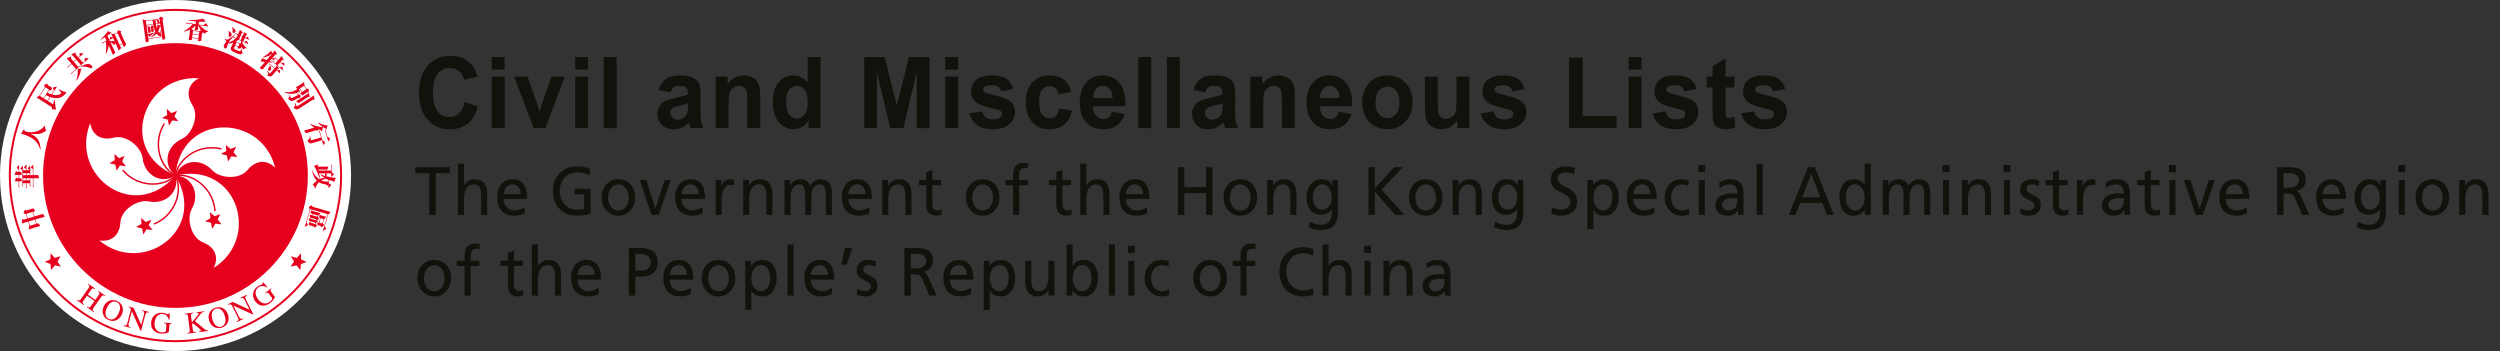 <?xml version="1.0" encoding="utf-8"?>
<!-- Generator: Adobe Illustrator 16.0.0, SVG Export Plug-In . SVG Version: 6.00 Build 0)  -->
<!DOCTYPE svg PUBLIC "-//W3C//DTD SVG 1.1//EN" "http://www.w3.org/Graphics/SVG/1.1/DTD/svg11.dtd">
<svg version="1.1" id="Layer_1" xmlns="http://www.w3.org/2000/svg" xmlns:xlink="http://www.w3.org/1999/xlink" x="0px" y="0px"
	 width="475.822px" height="66.891px" viewBox="0 0 475.822 66.891" enable-background="new 0 0 475.822 66.891"
	 xml:space="preserve">
<rect x="0" y="0" width="475.822" height="66.891" fill="#333333" stroke="none"/>
<g>
	<g>
		<path fill="#FFFFFF" d="M33.409,66.816c18.448,0,33.408-14.956,33.408-33.408C66.818,14.96,51.858,0,33.409,0
			C14.954,0,0,14.96,0,33.408C0.001,51.86,14.956,66.816,33.409,66.816"/>
		<path fill="#E7001D" d="M33.392,1.688c-17.519,0-31.72,14.202-31.72,31.72c0,17.521,14.201,31.718,31.72,31.718
			c17.52,0,31.72-14.198,31.72-31.718C65.112,15.891,50.911,1.688,33.392,1.688 M33.392,64.747
			c-17.311,0-31.337-14.03-31.337-31.341c0-17.309,14.026-31.337,31.337-31.337c17.309,0,31.345,14.028,31.345,31.339
			C64.737,50.717,50.698,64.747,33.392,64.747"/>
		<path fill="#E7001D" d="M33.392,58.604c13.917,0,25.199-11.281,25.199-25.197c0-13.913-11.285-25.197-25.199-25.197
			c-13.915,0-25.197,11.284-25.197,25.197C8.195,47.325,19.473,58.604,33.392,58.604"/>
		<path fill="#FFFFFF" d="M33.392,33.406c-11.156-4.713-6.209-19.232,4.457-18.508c-2.152,1.111-2.468,3.179-1.233,5.099
			c1.375,2.146-0.13,5.599-2,6.438C31.548,27.812,30.943,31.491,33.392,33.406"/>
		<path fill="#FFFFFF" d="M33.392,33.406c-7.926,9.151-20.213-0.039-16.222-9.954c0.392,2.392,2.259,3.331,4.46,2.751
			c2.47-0.65,5.285,1.851,5.509,3.883C27.507,33.432,30.812,35.15,33.392,33.406"/>
		<path fill="#FFFFFF" d="M33.392,33.406c6.255,10.372-6.287,19.215-14.483,12.358c2.398,0.368,3.867-1.122,4-3.398
			c0.146-2.545,3.395-4.453,5.394-4.035C31.59,39.018,34.248,36.401,33.392,33.406"/>
		<path fill="#FFFFFF" d="M33.392,33.406c11.794-2.739,16.328,11.916,7.278,17.59c1.094-2.159,0.127-4.021-1.996-4.846
			c-2.381-0.928-3.185-4.605-2.176-6.383C38.171,36.854,36.5,33.513,33.392,33.406"/>
		<path fill="#FFFFFF" d="M33.392,33.406c1.039-12.061,16.38-11.848,18.985-1.479c-1.725-1.706-3.794-1.366-5.232,0.4
			c-1.616,1.975-5.365,1.606-6.734,0.092C38.146,29.929,34.455,30.486,33.392,33.406"/>
		<polygon fill="#E7001D" points="32.788,22.921 32.163,23.905 31.934,22.759 30.808,22.468 31.823,21.895 31.751,20.729 
			32.61,21.521 33.698,21.095 33.206,22.155 33.948,23.056 		"/>
		<polygon fill="#E7001D" points="23.231,30.741 23.976,31.642 22.817,31.504 22.188,32.488 21.961,31.343 20.825,31.053 
			21.845,30.479 21.778,29.314 22.634,30.107 23.719,29.679 		"/>
		<polygon fill="#E7001D" points="27.718,42.247 28.799,41.821 28.312,42.879 29.059,43.778 27.898,43.647 27.268,44.632 
			27.039,43.484 25.908,43.19 26.928,42.619 26.858,41.456 		"/>
		<polygon fill="#E7001D" points="40.043,41.538 39.973,40.377 40.833,41.166 41.921,40.736 41.43,41.794 42.173,42.697 
			41.012,42.561 40.382,43.545 40.156,42.396 39.026,42.111 		"/>
		<polygon fill="#E7001D" points="43.184,29.594 42.054,29.302 43.069,28.73 42.996,27.563 43.856,28.358 44.943,27.931 
			44.454,28.988 45.191,29.892 44.038,29.755 43.41,30.737 		"/>
		<path fill="#E7001D" d="M30.004,27.47c0-1.343,0.354-2.741,1.163-4.024l0.235,0.146c-0.777,1.241-1.115,2.583-1.115,3.878
			c-0.005,2.528,1.303,4.858,3.168,5.813l-0.127,0.248C31.348,32.509,30.004,30.088,30.004,27.47"/>
		<path fill="#E7001D" d="M23.231,32.447l0.211-0.179c1.506,1.806,3.635,2.625,5.625,2.625c1.652,0,3.207-0.566,4.229-1.583
			l0.195,0.195c-1.093,1.079-2.712,1.663-4.425,1.663C27,35.169,24.797,34.32,23.231,32.447"/>
		<path fill="#E7001D" d="M29.238,42.519c2.988-1.2,4.57-4.078,4.57-6.645c0-0.864-0.179-1.688-0.538-2.403l0.246-0.124
			c0.383,0.757,0.568,1.626,0.568,2.529c0,2.672-1.645,5.651-4.743,6.896L29.238,42.519z"/>
		<path fill="#E7001D" d="M34.143,33.489c-0.25,0-0.489,0.02-0.723,0.054l-0.044-0.271c0.251-0.039,0.508-0.057,0.77-0.057
			c3.147,0,6.623,2.821,6.91,6.941l-0.276,0.021C40.507,36.201,37.13,33.482,34.143,33.489"/>
		<path fill="#E7001D" d="M33.252,33.387c0.475-2.846,3.494-5.399,7.065-5.403c0.612,0,1.23,0.07,1.858,0.23l-0.07,0.269
			c-0.602-0.152-1.2-0.227-1.788-0.227c-3.444-0.004-6.364,2.488-6.793,5.172L33.252,33.387z"/>
		<polygon fill="#E7001D" points="10.933,49.775 11.582,50.749 10.439,50.49 9.715,51.407 9.611,50.237 8.512,49.832 9.586,49.372 
			9.643,48.205 10.41,49.085 11.534,48.77 		"/>
		<polygon fill="#E7001D" points="55.953,49.782 55.301,50.749 56.441,50.501 57.157,51.418 57.276,50.257 58.379,49.858 
			57.306,49.39 57.262,48.221 56.49,49.096 55.366,48.77 		"/>
		<path fill="#E7001D" d="M14.689,57.052c0.405,0.257,0.496,0.168,0.745-0.188l1.431-2.043c0.246-0.351,0.214-0.442-0.117-0.719
			l0.063-0.088l1.315,0.916l-0.063,0.091c-0.376-0.22-0.477-0.198-0.714,0.136l-0.641,0.915l1.429,1.002l0.646-0.917
			c0.241-0.347,0.211-0.442-0.122-0.713l0.067-0.092l1.308,0.92l-0.06,0.089c-0.377-0.223-0.477-0.2-0.714,0.135l-1.469,2.09
			c-0.223,0.317-0.233,0.436,0.115,0.719l-0.063,0.092l-1.313-0.92l0.063-0.089c0.409,0.255,0.499,0.163,0.747-0.188l0.643-0.922
			l-1.429-1.004l-0.685,0.974c-0.217,0.312-0.23,0.432,0.118,0.719l-0.062,0.088l-1.312-0.916L14.689,57.052z"/>
		<path fill="#E7001D" d="M19.749,58.303c0.564-1.203,1.697-1.412,2.547-1.016c0.858,0.399,1.43,1.399,0.871,2.605
			c-0.519,1.111-1.599,1.44-2.542,1.005C19.678,60.459,19.236,59.414,19.749,58.303 M22.579,59.611
			c0.552-1.191,0.17-1.887-0.364-2.135c-0.531-0.253-1.313-0.098-1.866,1.096c-0.534,1.15-0.214,1.861,0.365,2.134
			C21.298,60.978,22.041,60.76,22.579,59.611"/>
		<path fill="#E7001D" d="M28.339,59.475c-0.363-0.053-0.547-0.078-0.719,0.571l-0.773,2.935l-0.098-0.026l-1.647-3.699
			l-0.011-0.003l-0.572,2.173c-0.151,0.574-0.066,0.726,0.342,0.854l-0.033,0.107l-1.31-0.341l0.028-0.108
			c0.434,0.081,0.567,0.03,0.726-0.571l0.641-2.457c-0.152-0.34-0.23-0.393-0.457-0.453l0.028-0.106l0.952,0.255l1.438,3.243h0.007
			l0.492-1.862c0.168-0.641,0.023-0.722-0.349-0.854l0.032-0.105l1.308,0.341L28.339,59.475z"/>
		<path fill="#E7001D" d="M32.657,61.631c-0.257,0.003-0.409,0-0.436,0.414l-0.096,1.153c-0.007,0.078-0.795,0.354-1.428,0.305
			c-0.566-0.041-1.193-0.266-1.563-0.741c-0.277-0.357-0.423-0.71-0.362-1.464c0.077-0.97,0.897-1.869,2.111-1.773
			c0.584,0.046,0.834,0.258,1.018,0.269c0.046,0.008,0.242-0.007,0.283-0.166l0.129,0.007l-0.051,1.218l-0.133-0.011
			c-0.12-0.421-0.375-1.02-1.179-1.085c-0.544-0.041-1.414,0.257-1.533,1.705c-0.081,1.04,0.466,1.737,1.354,1.809
			c0.389,0.033,0.8-0.071,0.813-0.274l0.072-0.933c0.041-0.479-0.072-0.492-0.46-0.553l0.003-0.105l1.473,0.113L32.657,61.631z"/>
		<path fill="#E7001D" d="M37.364,59.433l1.496-0.191l0.014,0.115c-0.34,0.068-0.462,0.103-0.817,0.556l-0.948,1.21l1.511,1.264
			c0.425,0.359,0.655,0.557,0.98,0.501l0.008,0.108l-1.738,0.223l-0.021-0.111c0.305-0.048,0.405-0.067,0.39-0.189
			c-0.021-0.182-0.645-0.702-0.869-0.869l-0.68-0.523l-0.133,0.138l0.133,1.069c0.052,0.403,0.129,0.488,0.575,0.453l0.018,0.106
			l-1.614,0.201l-0.014-0.111c0.445-0.078,0.495-0.174,0.445-0.643l-0.314-2.473c-0.057-0.449-0.188-0.473-0.577-0.453l-0.015-0.107
			l1.623-0.202l0.015,0.108c-0.444,0.085-0.517,0.155-0.466,0.576l0.152,1.174c1.144-1.322,1.29-1.497,1.266-1.695
			c-0.018-0.152-0.126-0.152-0.414-0.128L37.364,59.433z"/>
		<path fill="#E7001D" d="M39.801,61c-0.379-1.267,0.333-2.181,1.244-2.447c0.897-0.268,1.991,0.107,2.37,1.379
			c0.349,1.177-0.242,2.138-1.242,2.436C41.167,62.664,40.146,62.178,39.801,61 M42.777,60.111
			c-0.366-1.256-1.117-1.525-1.684-1.358c-0.563,0.17-1.039,0.796-0.664,2.06c0.358,1.215,1.066,1.54,1.68,1.359
			C42.722,61.984,43.141,61.329,42.777,60.111"/>
		<path fill="#E7001D" d="M47.014,56.202c-0.31,0.2-0.462,0.305-0.165,0.906l1.368,2.711L48.13,59.86l-3.687-1.685l-0.013,0.003
			l1.013,2.011c0.266,0.531,0.434,0.588,0.816,0.414l0.048,0.103l-1.211,0.605l-0.052-0.099c0.383-0.22,0.448-0.349,0.174-0.91
			l-1.144-2.272c-0.34-0.152-0.438-0.135-0.641-0.028l-0.053-0.103l0.881-0.442l3.218,1.483l0.011-0.006l-0.867-1.719
			c-0.301-0.591-0.464-0.561-0.823-0.412l-0.053-0.098l1.211-0.608L47.014,56.202z"/>
		<path fill="#E7001D" d="M51.679,54.972c-0.189,0.17-0.301,0.268-0.055,0.599l0.692,0.927c0.05,0.064-0.359,0.79-0.867,1.172
			c-0.46,0.34-1.073,0.584-1.669,0.477c-0.444-0.087-0.784-0.25-1.239-0.855c-0.579-0.778-0.562-2,0.419-2.726
			c0.464-0.351,0.793-0.357,0.942-0.467c0.039-0.032,0.168-0.17,0.104-0.315l0.105-0.081l0.758,0.945l-0.104,0.077
			c-0.371-0.233-0.954-0.513-1.6-0.029c-0.441,0.327-0.901,1.122-0.03,2.295c0.632,0.832,1.495,0.995,2.214,0.461
			c0.32-0.237,0.553-0.581,0.427-0.747l-0.561-0.747c-0.287-0.383-0.383-0.318-0.712-0.106l-0.063-0.083l1.172-0.883L51.679,54.972z
			"/>
		<path fill="#E7001D" d="M8.478,41.182c-0.018-0.062-0.063-0.148-0.145-0.26c-0.096-0.137-0.146-0.177-0.172-0.188
			c-0.039-0.015-0.078-0.011-0.133,0.011L7.43,40.933l-0.846,0.255l-0.023,0.007L6.552,41.17l-0.246-0.839l-0.009-0.019l0.028-0.007
			l0.253-0.074c0.043-0.014,0.104-0.042,0.067-0.163c-0.024-0.063-0.081-0.161-0.181-0.269c-0.097-0.11-0.179-0.148-0.256-0.12
			l-0.575,0.19l-0.519,0.156c-0.104,0.031-0.208,0.003-0.311-0.085c-0.016-0.015-0.029-0.018-0.044-0.015
			c-0.026,0.008-0.046,0.028-0.057,0.059l-0.218,0.496c-0.007,0.024-0.011,0.04-0.007,0.055c0.007,0.02,0.02,0.033,0.042,0.039
			l0.404,0.205l0.018,0.004v0.01l0.225,0.786l0.013,0.021l-0.023,0.007l-0.599,0.177c-0.111,0.032-0.203,0-0.271-0.099
			c-0.011-0.018-0.021-0.021-0.041-0.015c-0.024,0.004-0.031,0.019-0.035,0.037L4.2,42.558c0.114-0.054,0.264-0.112,0.44-0.179
			l0.688-0.193l0.018-0.007l0.005,0.018l0.215,0.724v0.004v0.003L5.469,43.7c0.177-0.085,0.364-0.155,0.568-0.216l0.896-0.264
			l0.639-0.173c0.03-0.004,0.039-0.017,0.052-0.03c0.005-0.013,0.005-0.032,0-0.057c-0.017-0.048-0.063-0.129-0.152-0.244
			c-0.1-0.135-0.152-0.181-0.174-0.189c-0.033-0.015-0.077-0.015-0.136,0.003L6.99,42.575l-0.021,0.011l-0.007-0.021l-0.223-0.777
			l-0.006-0.022l0.016-0.004l0.906-0.266l0.762-0.201c0.033-0.008,0.05-0.019,0.06-0.036C8.489,41.24,8.489,41.212,8.478,41.182
			 M5.297,41.564l-0.026,0.007L5.266,41.55l-0.248-0.835l-0.002-0.023l0.024-0.007l1.146-0.34l0.021-0.004l0.009,0.021l0.244,0.839
			l0.007,0.021l-0.022,0.007L5.297,41.564z M6.867,42.593l0.011,0.021l-0.023,0.007l-1.152,0.336l-0.02,0.008l-0.007-0.021
			l-0.23-0.777l-0.003-0.021l0.022-0.003l1.149-0.338l0.022-0.011l0.009,0.021L6.867,42.593z"/>
		<polygon fill="#FFFFFF" points="3.713,35.565 3.702,35.573 3.702,35.585 		"/>
		<polygon fill="#E7001D" points="5.826,35.396 5.823,35.403 5.823,35.417 		"/>
		<polygon fill="#FFFFFF" points="6.408,35.559 6.4,35.573 6.404,35.58 		"/>
		<polygon fill="#FFFFFF" points="5.112,35.737 5.096,35.748 5.097,35.761 		"/>
		<polygon fill="#E7001D" points="4.406,35.396 4.395,35.403 4.4,35.417 		"/>
		<polygon fill="#E7001D" points="3.031,33.811 3.031,33.811 3.035,33.803 		"/>
		<polygon fill="#E7001D" points="3.129,33.787 3.129,33.787 3.133,33.787 		"/>
		<polygon fill="#E7001D" points="3.563,31.44 3.563,31.44 3.567,31.435 		"/>
		<path fill="#E7001D" d="M4.088,33.286c0.046,0,0.063-0.021,0.063-0.07c0-0.075-0.013-0.16-0.039-0.261
			c-0.032-0.101-0.052-0.17-0.081-0.203c-0.029-0.032-0.059-0.046-0.102-0.046l-0.266,0.003H3.639v-0.024v-1.229
			c0,0-0.002-0.03-0.009-0.035c0,0-0.006-0.008-0.023-0.008c-0.011,0-0.033,0.01-0.044,0.027c-0.007,0.011-0.349,0.445-0.349,0.445
			c-0.016,0.023-0.023,0.037-0.023,0.048c0,0.02,0.015,0.039,0.037,0.057l0.311,0.268l0.01,0.011v0.009v0.403v0.026H3.522H3.225
			H3.214l-0.009-0.011L3.11,32.563c-0.011-0.015-0.026-0.026-0.041-0.026c-0.022,0-0.037,0.014-0.051,0.031l-0.227,0.743
			c0.103-0.007,0.423-0.024,0.423-0.024h0.308h0.021v0.024l0.005,0.597v0.025H3.522H3.23H3.218l-0.004-0.015
			c-0.062-0.111-0.078-0.131-0.085-0.131c-0.011-0.009-0.023-0.013-0.039-0.013c-0.03,0-0.046,0.013-0.057,0.036l-0.205,0.717
			c0.098-0.011,0.371-0.03,0.371-0.03h0.33H3.55v0.022v1.178l0.154-0.126c-0.039-0.128-0.059-0.242-0.059-0.327V34.52v-0.022h0.023
			l0.203-0.004l0.227,0.016c0.011,0.004,0.026-0.005,0.026-0.009c0.008-0.007,0.021-0.035,0.021-0.092
			c0-0.061-0.014-0.145-0.044-0.264c-0.041-0.154-0.067-0.186-0.074-0.192c-0.027-0.017-0.045-0.021-0.074-0.021H3.663H3.639v-0.025
			V33.31v-0.027h0.024L4.088,33.286L4.088,33.286z"/>
		<polygon fill="#E7001D" points="3.016,32.571 3.021,32.571 3.021,32.564 		"/>
		<polygon fill="#E7001D" points="4.959,31.369 4.963,31.369 4.963,31.367 		"/>
		<path fill="#E7001D" d="M7.342,33.517c-0.032-0.096-0.08-0.206-0.15-0.206l-0.387,0.013h-0.44H6.34v-0.021l-0.004-1.913
			c0-0.032-0.007-0.032-0.014-0.032c-0.021,0-0.036,0.01-0.043,0.025l-0.375,0.436c-0.018,0.021-0.028,0.039-0.028,0.057
			c0,0.016,0.011,0.031,0.035,0.049l0.336,0.291l0.004,0.007v0.011l0.004,1.069v0.021H6.227l-0.448,0.006H5.757v-0.026v-1.689
			c0-0.022-0.005-0.033-0.01-0.04c-0.013-0.004-0.017-0.007-0.027-0.007c-0.022,0-0.033,0.007-0.04,0.021L5.319,31.99
			c-0.021,0.027-0.037,0.05-0.037,0.071s0.009,0.039,0.033,0.055l0.294,0.222l0.006,0.007v0.011v0.014v0.025H5.591L5.06,32.396H5.04
			v-0.022v-0.98c0-0.041-0.02-0.041-0.031-0.041c-0.018,0-0.035,0.005-0.046,0.02c-0.017,0.018-0.365,0.432-0.365,0.432
			c-0.014,0.017-0.022,0.035-0.022,0.057c0,0.023,0.016,0.041,0.04,0.061l0.322,0.248l0.009,0.007v0.013v0.188v0.023H4.924H4.361
			H4.343v-0.023v-0.765c0-0.042-0.021-0.042-0.028-0.042c-0.009,0-0.021,0.005-0.035,0.018l-0.372,0.421
			c-0.018,0.02-0.028,0.037-0.028,0.064c0,0.022,0.008,0.035,0.028,0.046l0.331,0.277l0.009,0.004v0.013l0.002,3.14l0.142-0.148
			c-0.037-0.111-0.048-0.213-0.046-0.309V34.9v-0.028h0.023h0.559h0.027v0.024v0.96l0.145-0.108
			c-0.039-0.155-0.053-0.297-0.053-0.419v-0.433v-0.024h0.02h0.582h0.02v0.024v0.645l0.156-0.138
			c-0.041-0.163-0.061-0.319-0.061-0.442v-1.013v-0.024h0.02h0.449h0.025v0.024l0.003,1.759l0.146-0.134
			c-0.037-0.152-0.052-0.287-0.052-0.394l-0.007-1.231v-0.024h0.026l0.492-0.002l0.414,0.011c0.074,0.001,0.106-0.009,0.113-0.013
			c0.013-0.007,0.02-0.035,0.02-0.071C7.407,33.772,7.384,33.658,7.342,33.517 M4.343,33.304v-0.318v-0.024h0.018l0.566-0.002H4.95
			v0.026v0.318v0.025H4.926H4.368H4.343V33.304z M4.926,34.306H4.368H4.345v-0.021v-0.336v-0.021h0.023l0.559-0.003h0.027v0.024
			v0.336v0.021H4.926z M5.04,33.302v-0.316v-0.026h0.023l0.579-0.002H5.66v0.024l0.005,0.32v0.027H5.643H5.064H5.04V33.302z
			 M5.643,34.304l-0.579,0.002h-0.02v-0.021L5.04,33.948v-0.024h0.023l0.579-0.002h0.022v0.022v0.338v0.021H5.643z"/>
		<path fill="#E7001D" d="M5.841,25.452l0.005-0.021l0.026,0.004c0.556,0.1,1.083,0.113,1.558,0.039
			c0.479-0.072,0.952-0.296,1.405-0.658c-0.242-0.259-0.329-0.507-0.262-0.74c0.013-0.035,0.024-0.07,0.046-0.108l-0.07-0.074
			c-0.241,0.261-0.425,0.45-0.56,0.57c-0.14,0.122-0.34,0.25-0.612,0.379c-0.27,0.122-0.549,0.214-0.813,0.264
			c-0.278,0.05-0.571,0.065-0.887,0.048c-0.315-0.016-0.59-0.061-0.814-0.124c-0.111-0.033-0.181-0.106-0.207-0.222
			c-0.033-0.123-0.067-0.148-0.089-0.159c-0.022-0.005-0.047-0.003-0.072,0.011l-0.504,0.769c0.081,0.026,0.168,0.042,0.242,0.067
			c0.349,0.103,0.789,0.274,1.307,0.508c0.513,0.237,0.97,0.575,1.345,0.993c0.368,0.419,0.627,0.896,0.754,1.428l0.089-0.016
			c-0.045-0.761-0.207-1.375-0.489-1.827c-0.279-0.456-0.748-0.824-1.388-1.095L5.83,25.478l0.003-0.019L5.841,25.452z"/>
		<polygon fill="#E7001D" points="9.924,20.772 9.924,20.772 9.919,20.768 		"/>
		<polygon fill="#E7001D" points="10.724,16.5 10.724,16.5 10.731,16.5 		"/>
		<path fill="#E7001D" d="M12.569,17.615c-0.018-0.05-0.037-0.085-0.083-0.11c-0.02-0.018-0.075-0.03-0.142-0.04
			c-0.254-0.027-0.535-0.135-0.823-0.322c-0.103-0.063-0.191-0.139-0.29-0.218l-0.076,0.062c0.189,0.2,0.357,0.438,0.49,0.715
			l0.005,0.009l-0.005,0.015l-0.023,0.032c-0.055,0.094-0.2,0.175-0.43,0.253c-0.23,0.079-0.453,0.113-0.666,0.094
			c-0.207-0.015-0.412-0.061-0.591-0.139l-0.028-0.01l0.014-0.023l0.867-1.351c0.038-0.053,0.02-0.06,0.008-0.063
			c-0.011-0.007-0.028-0.015-0.069-0.018c-0.037,0.011-0.588,0.14-0.588,0.14c-0.024,0.005-0.039,0.016-0.053,0.037
			c-0.015,0.02-0.015,0.039-0.004,0.057v0.004l0.002,0.003l0.159,0.49l0.002,0.013l-0.005,0.009l-0.441,0.68l-0.007,0.016
			l-0.014-0.003c-0.259-0.071-0.489-0.167-0.69-0.278l-0.02-0.016l0.011-0.021l0.327-0.503l0.018-0.021l0.016,0.014l0.185,0.12
			c0.03,0.025,0.081,0.039,0.135-0.046c0.035-0.049,0.07-0.148,0.111-0.294c0.039-0.136,0.022-0.227-0.045-0.271l-0.419-0.233
			l-0.244-0.156c-0.071-0.048-0.115-0.129-0.128-0.253l0,0l0,0c0-0.022-0.009-0.031-0.022-0.044
			c-0.018-0.016-0.043-0.02-0.069-0.007l-0.423,0.15c-0.03,0.011-0.053,0.029-0.071,0.057c-0.012,0.021-0.016,0.044-0.012,0.063
			l0.076,0.453v0.007v0.011L7.57,18.132v0.002l-0.003,0.003L6.95,18.567c0.148,0.074,0.345,0.19,0.59,0.351l2.304,1.474
			c0.064,0.041,0.075,0.119,0.037,0.222c-0.018,0.046-0.021,0.085-0.014,0.109c0.007,0.021,0.03,0.036,0.057,0.048
			c0.037,0.002,0.649,0.091,0.649,0.091c0.025,0.003,0.052-0.011,0.069-0.039c0.021-0.026,0.022-0.057,0.007-0.085
			c-0.057-0.12-0.111-0.414-0.148-0.899l-0.067-0.828l-0.089-0.011c-0.057,0.257-0.138,0.534-0.238,0.832l-0.009,0.028l-0.028-0.018
			l-0.954-0.616l-0.021-0.013l0.016-0.021l0.459-0.717l0.011-0.016l0.019,0.009c0.17,0.067,0.367,0.122,0.594,0.163
			c0.227,0.039,0.458,0.053,0.691,0.044c0.23-0.012,0.453-0.059,0.662-0.144c0.213-0.085,0.416-0.208,0.604-0.373
			c0.189-0.166,0.309-0.274,0.335-0.316l0.048-0.067C12.572,17.714,12.58,17.657,12.569,17.615 M8.285,18.691l-0.023-0.013
			L7.626,18.27l-0.02-0.014l0.017-0.02l1.022-1.593l0.013-0.023l0.02,0.013l0.639,0.408l0.018,0.015l-0.01,0.018l-1.03,1.599
			L8.285,18.691z M9.462,18.465l-0.436,0.674l-0.014,0.02l-0.021-0.011l-0.609-0.395l-0.02-0.011l0.011-0.018l0.383-0.593
			l0.012-0.018l0.021,0.011c0.188,0.113,0.412,0.216,0.658,0.303l0.027,0.012L9.462,18.465z"/>
		<polygon fill="#E7001D" points="14.34,10 14.34,10 14.344,10 		"/>
		<path fill="#E7001D" d="M16.85,11.174c0.007-0.005,0.009-0.016,0.009-0.022c0.004-0.011,0-0.017-0.005-0.023
			c-0.008-0.013-0.032-0.023-0.057-0.023c-0.02-0.005-0.609-0.053-0.609-0.053c-0.007-0.002-0.021,0.002-0.05,0.028
			c-0.028,0.024-0.038,0.044-0.038,0.071l0.042,0.504v0.011l-0.011,0.005l-0.308,0.271l-0.021,0.016l-0.007-0.016l-0.804-0.926
			l-0.014-0.015l0.019-0.014l0.869-0.76c0.021-0.016,0.025-0.026,0.025-0.026s0-0.013-0.009-0.018
			c-0.009-0.011-0.027-0.024-0.08-0.033l-0.591-0.027c-0.021,0-0.041,0.009-0.055,0.027c-0.02,0.016-0.028,0.033-0.02,0.053v0.002
			v0.003l0.029,0.492v0.011l-0.009,0.004l-0.223,0.201l-0.021,0.015l-0.011-0.015l-0.456-0.523
			c-0.067-0.082-0.087-0.163-0.061-0.242c0.025-0.071,0.025-0.115,0.004-0.141C14.375,10,14.365,9.991,14.34,10l-0.769,0.342
			c0.067,0.048,0.187,0.168,0.376,0.363l0.513,0.591l0.018,0.018l-0.021,0.015l-0.429,0.373l-0.014,0.017l-0.019-0.019l-0.456-0.527
			c-0.074-0.085-0.08-0.19-0.023-0.314c0.007-0.018,0.011-0.039-0.02-0.067c-0.021-0.025-0.04-0.028-0.07-0.015l-0.743,0.342
			c0.046,0.048,0.155,0.154,0.338,0.342l0.543,0.621l0.011,0.016l-0.018,0.015l-0.817,0.712l0.223,0.007
			c0.085-0.128,0.174-0.227,0.253-0.294l0.402-0.354l0.018-0.016l0.011,0.02l0.8,0.921l0.018,0.018l-0.018,0.014l-1.013,0.878
			l0.223,0.018c0.054-0.106,0.142-0.209,0.245-0.301L16.85,11.174z M14.092,11.804l-0.02-0.018l0.021-0.016l0.425-0.37l0.021-0.016
			l0.014,0.016l0.801,0.921l0.014,0.016l-0.018,0.018l-0.43,0.372l-0.019,0.014l-0.014-0.014L14.092,11.804z"/>
		<path fill="#E7001D" d="M15.462,13.052l-0.69,0.048c0.096,0.628,0.015,1.368-0.253,2.186l0.085,0.032
			c0.477-0.75,0.736-1.434,0.784-2.024l0.004-0.008l0.003-0.011l0.126-0.131c0.022-0.024,0.022-0.044,0-0.068
			C15.508,13.063,15.489,13.052,15.462,13.052"/>
		<path fill="#E7001D" d="M17.551,12.727c-0.015-0.096-0.063-0.185-0.135-0.268c-0.17-0.198-0.423-0.287-0.769-0.27
			c-0.332,0.02-0.754,0.169-1.242,0.441l0.026,0.087c0.581-0.104,1.156-0.028,1.705,0.238c0.148,0.065,0.264,0.057,0.347-0.02
			C17.544,12.889,17.565,12.814,17.551,12.727"/>
		<polygon fill="#E7001D" points="19.512,8.273 19.501,8.268 19.492,8.276 		"/>
		<path fill="#E7001D" d="M21.434,10.351v-0.005V10.351z"/>
		<path fill="#E7001D" d="M23.971,8.358l-0.34-0.684l-0.648-1.42C22.954,6.193,22.96,6.128,23,6.063
			c0.034-0.052,0.039-0.096,0.034-0.119C23.018,5.924,23,5.908,22.967,5.896l-0.395-0.107c-0.052-0.015-0.085-0.015-0.113-0.004
			c-0.028,0.015-0.045,0.039-0.054,0.078h-0.001l-0.119,0.364l-0.004,0.011L22.27,6.241l-0.434,0.2h-0.004l0,0L21.15,6.444
			c0.058,0.115,0.122,0.235,0.188,0.37l0.14,0.308l0.026,0.048l-0.052-0.02l-0.349-0.142c-0.046-0.018-0.065-0.018-0.065-0.018
			c-0.009,0-0.02,0.011-0.031,0.057l-0.112,0.407l-0.007,0.011L20.88,7.47l-0.076,0.035L20.78,7.516l-0.008-0.02l-0.323-0.705
			l-0.007-0.019l0.014-0.011c0.223-0.149,0.355-0.248,0.405-0.283c0.041-0.039,0.081-0.071,0.113-0.089
			c0.041-0.016,0.085-0.026,0.133-0.033c0.046-0.004,0.07-0.02,0.087-0.041c0.011-0.024,0.011-0.046,0.003-0.067
			c-0.003-0.014-0.02-0.028-0.035-0.035l-0.643-0.29c-0.368,0.58-0.842,1.116-1.399,1.596l0.04,0.05
			c0.315-0.164,0.584-0.324,0.788-0.464l0.02-0.018l0.014,0.026l0.278,0.614l0.011,0.021L20.252,7.76l-0.926,0.423l0.179,0.085
			c0.145-0.109,0.264-0.188,0.352-0.227l0.239-0.107l0.021-0.015l0.009,0.032c0.127,0.644,0.127,1.391,0.004,2.219l0.072,0.019
			c0.26-0.475,0.416-0.954,0.465-1.435l0.002-0.014l0.011-0.007l0.017-0.004l0.022-0.011l0.013,0.021l0.462,1.018l0.22,0.529
			l0.024,0.059c0.016,0.037,0.041,0.079,0.127,0.037c0.061-0.028,0.141-0.09,0.23-0.186c0.115-0.124,0.133-0.176,0.138-0.189
			c0.002-0.034-0.005-0.071-0.026-0.106l-0.06-0.113l-0.322-0.649l-0.477-1.041l-0.009-0.021l0.02-0.009l0.02-0.007l0.013-0.004
			l0.007,0.004c0.02,0.015,0.072,0.048,0.174,0.106c0.107,0.057,0.196,0.144,0.281,0.258c0.072,0.1,0.155,0.132,0.247,0.089
			c0.036-0.014,0.066-0.048,0.1-0.104c0.026-0.059,0.032-0.115,0.014-0.181l-0.003-0.02l0.021-0.007l0.018-0.007l0.02-0.011
			l0.009,0.021L22.27,8.85l0.266,0.623c0.021,0.046,0.04,0.076,0.072,0.089c0.018,0.004,0.037,0.004,0.059-0.007
			c0.044-0.018,0.111-0.071,0.188-0.156c0.074-0.079,0.131-0.152,0.154-0.209c0.031-0.049,0.028-0.103-0.002-0.159l-0.189-0.399
			l-0.02-0.018l0.022-0.01l0.475-0.217l0.026-0.011l0.008,0.022l0.201,0.468c0.009,0.03,0.025,0.044,0.041,0.053
			c0.014,0.007,0.033,0.007,0.055-0.009c0.071-0.032,0.159-0.109,0.264-0.237C23.989,8.551,24.02,8.443,23.971,8.358 M21.82,7.891
			l-0.01,0.015l-0.013,0.037l-0.028-0.034c-0.115-0.159-0.393-0.177-0.809-0.042l-0.019,0.005l-0.005-0.02l-0.104-0.233
			l-0.016-0.021l0.022-0.011l0.68-0.313l0.021-0.005l0.011,0.021l0.264,0.582l0.007,0.013L21.82,7.891L21.82,7.891z M23.259,8.303
			L22.78,8.521l-0.025,0.011l-0.007-0.024l-0.896-1.954l-0.009-0.023l0.02-0.007l0.485-0.222l0.019-0.007l0.008,0.021l0.898,1.958
			l0.008,0.018L23.259,8.303z"/>
		<polygon fill="#E7001D" points="21.027,6.991 21.027,6.991 21.029,6.988 		"/>
		<path fill="#E7001D" d="M31.37,6.744l-0.428-2.995V3.736l0.005-0.005l0.137-0.139c0.026-0.028,0.039-0.057,0.035-0.086
			c-0.005-0.028-0.023-0.048-0.046-0.059L30.64,3.189c-0.023-0.016-0.048-0.02-0.069-0.016c-0.028,0-0.039,0.013-0.05,0.031
			l-0.253,0.356l-0.011,0.011h-0.011l-2.386,0.34l-0.007,0.003l-0.009-0.003l-0.717-0.213c0.042,0.216,0.078,0.388,0.098,0.499
			l0.44,3.115l0.07,0.673c0.004,0.03,0.015,0.05,0.034,0.061c0.02,0.014,0.039,0.018,0.069,0.014
			c0.053-0.011,0.143-0.041,0.256-0.104c0.141-0.07,0.188-0.106,0.198-0.126c0.017-0.029,0.027-0.06,0.017-0.099l-0.05-0.29
			l-0.015-0.025l0.025-0.002l2.56-0.366l0.02-0.003l0.003,0.024l0.023,0.137l0.028,0.297c0,0.02,0.014,0.041,0.037,0.055
			c0.022,0.017,0.044,0.023,0.076,0.017c0.024,0,0.088-0.023,0.266-0.115c0.142-0.074,0.199-0.152,0.184-0.244L31.37,6.744z
			 M30.481,4.466l0.002,0.024l0.044,0.344l0.011,0.035L30.498,4.86l-0.545-0.177C29.932,5,29.914,5.235,29.882,5.379L29.88,5.395
			H29.86l-0.011,0.002l-0.015,0.006l-0.014-0.02c-0.039-0.111-0.087-0.368-0.152-0.777l-0.004-0.024h0.025l0.765-0.115H30.481z
			 M29.897,3.719l0.444-0.065l0.019-0.004l0.008,0.021l0.077,0.549l0.008,0.046l-0.039-0.022l-0.139-0.082L30.263,4.15l0.007-0.02
			c0.018-0.04,0.021-0.085,0.018-0.125c-0.013-0.069-0.05-0.122-0.12-0.168c-0.081-0.045-0.166-0.071-0.266-0.071h-0.014
			l-0.002-0.021V3.742l-0.009-0.02L29.897,3.719z M29.346,3.804L29.357,3.8l0.002-0.007h0.005l0.345-0.048l0.061-0.009l-0.033,0.043
			l-0.027,0.024c0.104,0.052,0.169,0.138,0.202,0.264c0.024,0.12,0.074,0.188,0.119,0.196l0.037,0.009l-0.019,0.03l-0.099,0.133
			l-0.002,0.011h-0.016l-0.251,0.037L29.659,4.49l-0.006-0.026l-0.048-0.368V4.083l0.008-0.007c0.081-0.072,0.092-0.115,0.092-0.135
			c-0.004-0.029-0.021-0.037-0.035-0.037l-0.313-0.063l-0.052-0.007L29.346,3.804z M27.861,4.726l-0.097-0.68l-0.002-0.021
			l0.022-0.006l1.227-0.179l0.027-0.003v0.024l0.051,0.262l0.061,0.414l0.003,0.023l-0.021,0.005L27.884,4.74l-0.018,0.003
			L27.861,4.726z M30.813,6.954l-2.552,0.37l-0.028,0.004l-0.006-0.025l-0.086-0.647l-0.004-0.028l0.02-0.004h0.013l0.018-0.003
			l0.007,0.014c0.026,0.048,0.063,0.11,0.117,0.189c0.062,0.08,0.103,0.14,0.118,0.176c0.021,0.037,0.037,0.031,0.043,0.031
			c0.037-0.005,0.068-0.039,0.103-0.099c0.03-0.074,0.09-0.146,0.181-0.213l0.644-0.521l-0.014-0.042
			c-0.423,0.146-0.847,0.268-1.243,0.354l-0.028,0.006l-0.001-0.023l-0.237-1.667l-0.004-0.048l0.037,0.026l0.111,0.071
			c0.142-0.061,0.241-0.093,0.291-0.098l0.83-0.119l0.02-0.003l0.011,0.021l0.057,0.325l0.018,0.059l-0.047-0.037l-0.258-0.179
			c-0.021-0.002-0.039,0-0.044,0c-0.023,0.003-0.037,0.011-0.041,0.037l-0.142,0.211l-0.016,0.009h-0.008l-0.157,0.024h-0.007
			h-0.002l-0.473-0.128c0.03,0.1,0.046,0.213,0.067,0.34l0.067,0.48l0.048,0.396c0.003,0.044,0.022,0.079,0.04,0.094
			c0.017,0.011,0.03,0.014,0.054,0.011c0.018,0,0.057-0.017,0.179-0.085c0.12-0.067,0.148-0.098,0.155-0.104
			c0.015-0.018,0.02-0.03,0.017-0.054l-0.017-0.122V5.933l0.025-0.003l0.103-0.018l0.026-0.002l0.005,0.022l0.019,0.156
			c0.005,0.018,0.014,0.035,0.021,0.044c0.015,0.008,0.037,0.011,0.071,0.006c0.037-0.006,0.107-0.036,0.21-0.087
			C29.246,6,29.291,5.937,29.281,5.855l-0.052-0.213l-0.058-0.432V5.196l0.003-0.007l0.054-0.067l0.031-0.039l0.016,0.05
			c0.069,0.377,0.161,0.692,0.278,0.941l0.004,0.011l-0.006,0.011c-0.216,0.359-0.495,0.69-0.843,0.984l0.038,0.037
			c0.397-0.165,0.748-0.396,1.026-0.688l0.014-0.021l0.023,0.025c0.122,0.161,0.266,0.279,0.416,0.362
			c0.148,0.081,0.264,0.115,0.343,0.103c0.117-0.016,0.161-0.068,0.152-0.164c-0.011-0.05-0.031-0.117-0.072-0.198
			c-0.037-0.091-0.067-0.193-0.087-0.317c-0.016-0.118-0.037-0.322-0.046-0.604l-0.039-0.002c-0.057,0.494-0.063,0.528-0.065,0.537
			c-0.009,0.035-0.032,0.053-0.067,0.06c-0.033,0.002-0.059-0.005-0.083-0.02C30.24,6.174,30.215,6.149,30.102,6l-0.007-0.014
			L30.1,5.976c0.115-0.211,0.225-0.499,0.318-0.856l0.002-0.008h0.004c0.031-0.033,0.063-0.066,0.103-0.094l0.031-0.024l0.006,0.041
			l0.271,1.894l0.004,0.023L30.813,6.954z M28.797,5.819L28.78,5.825l-0.117,0.014l-0.018,0.002l-0.003-0.021l-0.085-0.587
			l-0.008-0.023l0.025-0.002l0.113-0.021h0.022l0.004,0.022l0.081,0.586L28.797,5.819z"/>
		<polygon fill="#E7001D" points="28.941,4.843 28.941,4.845 28.946,4.845 		"/>
		<polygon fill="#E7001D" points="28.034,4.882 28.022,4.875 28.013,4.882 		"/>
		<polygon fill="#E7001D" points="28.941,4.843 28.941,4.845 28.946,4.845 		"/>
		<polygon fill="#E7001D" points="39.093,4.071 39.093,4.071 39.097,4.074 		"/>
		<path fill="#E7001D" d="M38.056,4.86l-0.043-0.046l0.064,0.007l1.479,0.209c0.039,0.011,0.055,0,0.063-0.004
			c0.002-0.003,0.007-0.007,0.009-0.016c0.004-0.021-0.009-0.041-0.033-0.069l-0.359-0.471c-0.009-0.014-0.03-0.024-0.052-0.028
			c-0.026,0-0.042,0.004-0.067,0.023l-0.386,0.331l-0.009,0.007L38.714,4.8l-0.9-0.123L37.79,4.673V4.651l0.074-0.495V4.131
			l0.023,0.008c0.104,0.003,0.281,0.003,0.517-0.008c0.248-0.003,0.407-0.003,0.481,0.008c0.039,0.007,0.078,0.016,0.111,0.028
			c0.028,0.009,0.041,0.009,0.067-0.002c0.028-0.009,0.037-0.023,0.037-0.041c0.004-0.016,0-0.033-0.009-0.05l-0.414-0.523
			c-0.568,0.159-1.521,0.262-2.823,0.301v0.063c0.383,0.054,0.86,0.11,1.431,0.163l0.024,0.004l-0.002,0.024L37.241,4.57v0.021
			l-0.028-0.004L35.318,4.32l0.115,0.176c0.092-0.02,0.253-0.013,0.494,0.024l0.672,0.094l0.039,0.006l-0.022,0.035
			c-0.377,0.488-0.917,0.917-1.605,1.269l0.05,0.084c0.547-0.135,0.906-0.254,1.077-0.346l0.039-0.022l-0.007,0.042l-0.044,0.512
			l-0.137,0.939l-0.087,0.411c-0.003,0.018,0,0.03,0.009,0.04c0.013,0.013,0.05,0.034,0.13,0.052
			c0.101,0.013,0.201,0.004,0.314-0.021c0.142-0.031,0.168-0.067,0.168-0.081l0.028-0.279V7.229l0.023,0.007l1.155,0.16l0.025,0.003
			l-0.004,0.025L37.7,7.773c0,0.011-0.004,0.047,0.101,0.061c0.092,0.016,0.194,0.004,0.32-0.024
			c0.147-0.039,0.174-0.078,0.175-0.093l0.039-0.428l0.137-0.967c0.004-0.042,0.033-0.074,0.078-0.096
			c0.049-0.024,0.057-0.037,0.057-0.037l0.003-0.033l0.03,0.018c0.165,0.131,0.281,0.209,0.355,0.251
			c0.106-0.161,0.189-0.266,0.27-0.313c0.085-0.052,0.181-0.069,0.283-0.054c0.018,0.002,0.042,0.007,0.061,0.011l0.044-0.087
			C39.032,5.738,38.496,5.359,38.056,4.86 M37.843,6.728l-0.079,0.562l-0.002,0.018L37.74,7.303l-1.156-0.162l-0.018-0.004V7.113
			l0.081-0.554l0.004-0.021h0.022l1.154,0.163l0.023,0.004L37.843,6.728z M37.938,6.061l-0.075,0.531L37.86,6.616l-0.025-0.004
			L36.686,6.45l-0.026-0.006V6.422l0.08-0.535V5.869h0.026l1.153,0.167h0.021L37.938,6.061z M38.3,5.814l-0.007,0.011L38.27,5.841
			l-0.012-0.016c-0.059-0.053-0.084-0.061-0.1-0.065c-0.003,0-0.007,0.005-0.007,0.005v0.002l0,0l-0.237,0.166L37.907,5.94h-0.009
			l-1.094-0.156h-0.008l-0.003-0.003l-0.329-0.261l-0.023-0.02l0.028-0.014c0.27-0.165,0.496-0.365,0.667-0.603l0.008-0.007h0.016
			l0.013,0.004h0.026l-0.004,0.022l-0.039,0.292l-0.103,0.538c0,0,0.009,0.017,0.072,0.025c0.096,0.013,0.206,0.007,0.344-0.016
			c0.179-0.034,0.189-0.071,0.191-0.082l0.046-0.432l0.052-0.37l0.003-0.024l0.026,0.002l0.009,0.005h0.02V4.86
			c0.065,0.336,0.227,0.641,0.485,0.924l0.018,0.018L38.3,5.814z"/>
		<polygon fill="#E7001D" points="47.223,8.307 47.223,8.307 47.223,8.311 		"/>
		<path fill="#E7001D" d="M47.217,7.08c-0.024-0.044-0.035-0.057-0.046-0.059c-0.016-0.013-0.041-0.009-0.07,0.006l-0.335,0.159
			l-0.013,0.005l-0.01-0.005L46.661,7.15l-0.018-0.01l0.011-0.021l0.184-0.403c0.013-0.032,0.05-0.056,0.132-0.071
			c0.088-0.024,0.104-0.039,0.104-0.039s0.008-0.026-0.076-0.094l-0.5-0.405c-0.037,0.085-0.152,0.345-0.152,0.345l-0.193,0.433
			l-0.011,0.024l-0.026-0.011l-0.29-0.133l-0.018-0.009l0.007-0.021l0.198-0.434c0.013-0.028,0.05-0.046,0.124-0.063
			c0.09-0.02,0.101-0.037,0.101-0.037s0.007-0.03-0.089-0.107L45.663,5.68c-0.037,0.096-0.159,0.377-0.159,0.377l-0.198,0.446
			l-0.011,0.02l-0.02-0.011l-0.483-0.22l0.055,0.187c0.115,0.018,0.224,0.046,0.313,0.086l0.082,0.036l0.016,0.012l-0.004,0.019
			l-0.279,0.615L44.96,7.264l-0.018-0.01l-0.536-0.248l-0.03-0.007l0.021-0.025l0.357-0.398l-0.041-0.049
			c-0.308,0.269-0.604,0.51-0.879,0.706c-0.291,0.201-0.483,0.301-0.574,0.305c-0.095,0-0.19-0.021-0.288-0.066
			c-0.044-0.022-0.098-0.049-0.148-0.086l-0.048,0.074c0.146,0.124,0.229,0.22,0.255,0.297c0.026,0.078,0.02,0.159-0.025,0.237
			c-0.026,0.074-0.094,0.172-0.205,0.305c-0.103,0.131-0.164,0.216-0.188,0.262c-0.039,0.096-0.039,0.222,0.002,0.368
			c0.039,0.147,0.107,0.246,0.203,0.283c0.137,0.067,0.253-0.007,0.353-0.218c0.063-0.142,0.111-0.279,0.14-0.416
			c0.034-0.142,0.055-0.235,0.087-0.301l0.004-0.014h0.014c0.326,0.028,0.639-0.011,0.922-0.113l0.056-0.018l-0.028,0.046
			L43.951,9.08c-0.039,0.085-0.039,0.194-0.005,0.336c0.039,0.135,0.142,0.252,0.301,0.34c0.164,0.096,0.338,0.185,0.51,0.263
			c0.41,0.186,0.715,0.29,0.913,0.314c0.188,0.021,0.368-0.067,0.534-0.26c-0.12-0.15-0.186-0.281-0.177-0.398
			c0.006-0.109,0.028-0.222,0.073-0.336l-0.048-0.043c-0.03,0.039-0.071,0.104-0.128,0.194c-0.074,0.11-0.14,0.185-0.194,0.217
			C45.67,9.74,45.582,9.742,45.467,9.71c-0.113-0.028-0.272-0.088-0.457-0.177c-0.242-0.109-0.379-0.188-0.425-0.241
			c-0.044-0.062-0.048-0.138-0.007-0.227l0.161-0.354l0.011-0.02l0.018,0.007l0.515,0.243l0.025,0.007l-0.015,0.021l-0.074,0.148
			c-0.004,0.016-0.007,0.022,0,0.035c0.004,0.02,0.028,0.035,0.063,0.046c0.078,0.041,0.187,0.057,0.326,0.05
			c0.17-0.004,0.209-0.041,0.219-0.061l0.115-0.247l0.017-0.046l0.024,0.046c0.067,0.15,0.183,0.303,0.334,0.449
			c0.197-0.179,0.409-0.237,0.623-0.185l0.048-0.049c-0.513-0.365-0.817-0.781-0.898-1.243l-0.006-0.042l0.034,0.021l1.03,0.467
			c0.016,0.007,0.037,0.018,0.046,0.015c0.018-0.011,0.022-0.015,0.029-0.028c0.004-0.013,0.004-0.023,0-0.039
			c-0.007-0.015-0.235-0.475-0.235-0.475c-0.016-0.046-0.035-0.055-0.038-0.055c-0.02-0.016-0.036-0.009-0.043,0.003l-0.002,0.002
			l-0.003,0.002l-0.379,0.183l-0.009,0.007l-0.011-0.007l-0.181-0.082l-0.018-0.012l0.009-0.02l0.277-0.609l0.011-0.021l0.021,0.01
			l0.658,0.298c0.039,0.02,0.064,0.02,0.074,0.014c0.009-0.003,0.015-0.01,0.02-0.018c0.006-0.018,0.006-0.039,0-0.063
			C47.373,7.452,47.217,7.08,47.217,7.08 M43.541,8.078l-0.063,0.018l0.038-0.053c0.188-0.29,0.462-0.621,0.806-0.98l0.024-0.026
			l0.015,0.033l0.032,0.078c0.058,0.003,0.138,0.022,0.238,0.07l0.167,0.071L44.827,7.3l-0.021,0.024
			C44.518,7.653,44.09,7.905,43.541,8.078 M45.572,8.377l-0.216,0.464l-0.008,0.023l-0.024-0.011l-0.522-0.237l-0.02-0.011
			l0.008-0.018l0.214-0.471l0.013-0.023l0.018,0.015l0.523,0.239l0.023,0.007L45.572,8.377z M45.892,7.81
			c-0.03,0.143-0.039,0.274-0.037,0.393V8.22l-0.027,0.004l-0.255,0.024L45.568,8.25l-0.004-0.002l-0.491-0.225L45.069,8.02h-0.004
			L44.96,7.884l-0.02-0.023l0.025-0.016c0.028-0.007,0.113-0.063,0.423-0.272L45.4,7.565l0.013,0.003l0.465,0.214l0.017,0.008
			L45.892,7.81z M46.091,7.013l-0.279,0.61l-0.009,0.021l-0.022-0.009L45.49,7.499l-0.024-0.005l0.013-0.02l0.279-0.614l0.013-0.018
			l0.018,0.007l0.294,0.133l0.02,0.009L46.091,7.013z"/>
		<path fill="#E7001D" d="M44.272,5.893C44.24,6.085,44.274,6.2,44.38,6.248c0.079,0.035,0.164,0.026,0.258-0.024
			c0.095-0.05,0.16-0.113,0.188-0.187c0.085-0.196-0.113-0.49-0.603-0.887l-0.066,0.032l0.092,0.23
			C44.293,5.524,44.302,5.688,44.272,5.893"/>
		<path fill="#E7001D" d="M43.552,6.464c-0.034,0.301-0.027,0.405-0.011,0.439c0.014,0.048,0.04,0.079,0.081,0.099
			c0.074,0.034,0.152,0.023,0.248-0.035c0.094-0.059,0.161-0.137,0.205-0.232c0.039-0.086,0.037-0.188-0.016-0.311
			c-0.039-0.121-0.211-0.303-0.503-0.544l-0.069,0.026C43.552,6.043,43.576,6.227,43.552,6.464"/>
		<path fill="#E7001D" d="M54.085,11.993c0-0.021-0.008-0.035-0.023-0.048c-0.02-0.014-0.041-0.018-0.061-0.009h-0.003l-0.37,0.074
			l-0.013,0.002l-0.012-0.009l-0.206-0.181l-0.02-0.016l0.02-0.018l0.342-0.398l0.015-0.014l0.009,0.007l0.17,0.03
			c0.011,0.005,0.021,0.005,0.04-0.02c0.023-0.021,0.025-0.054,0.008-0.089l-0.4-0.641c-0.074,0.099-0.355,0.447-0.355,0.447
			l-0.264,0.3l-0.015,0.02l-0.014-0.011l-0.627-0.545l0.02,0.21c0.115,0.048,0.191,0.1,0.251,0.146l0.294,0.257l0.018,0.018
			l-0.014,0.016l-0.446,0.517l-0.013,0.019l-0.022-0.019l-0.699-0.604l0.009,0.204c0.113,0.046,0.205,0.103,0.283,0.17l0.697,0.604
			l0.018,0.016l-0.011,0.015l-0.196,0.283l-0.191,0.223l-0.02,0.018l-0.016-0.014l-1.083-0.94l0.009,0.196
			c0.089,0.034,0.177,0.093,0.269,0.172l0.744,0.641l0.02,0.017l-0.018,0.014l-0.755,0.876c-0.022,0.023-0.046,0.034-0.07,0.034
			c-0.041,0.005-0.085-0.018-0.14-0.064c-0.065-0.057-0.188-0.194-0.354-0.414l-0.068,0.059c0.062,0.091,0.111,0.186,0.151,0.289
			c0.043,0.113,0.064,0.198,0.057,0.255c-0.014,0.048-0.063,0.145-0.162,0.288c0.074,0.03,0.301,0.115,0.301,0.115
			c0.035,0.014,0.126,0.028,0.266,0.05c0.134,0.021,0.249-0.027,0.34-0.132l0.856-0.987l0.014-0.02l0.018,0.016l0.586,0.514
			c0.013,0.004,0.017,0.011,0.017,0.011s0.022-0.009,0.028-0.013c0.005-0.012,0.014-0.033,0.02-0.051
			c-0.004-0.028-0.048-0.527-0.048-0.527c-0.004-0.027-0.017-0.047-0.028-0.059c-0.018-0.02-0.043-0.023-0.073-0.013l-0.345,0.131
			l-0.011,0.004l-0.013-0.004l-0.065-0.063l-0.021-0.018l0.021-0.015l0.163-0.194l0.006-0.011h0.02
			c0.16,0.026,0.186,0.007,0.188,0.004c0.015-0.015,0.015-0.026,0-0.045l-0.396-0.564L52.7,12.485l0.013-0.013l0.002-0.009
			l0.016-0.018l0.02,0.017l1.042,0.902c0.008,0.009,0.017,0.013,0.02,0.013c0,0,0.011-0.004,0.02-0.011
			c0.004-0.008,0.013-0.025,0.013-0.039c-0.007-0.039-0.061-0.554-0.061-0.554c-0.009-0.015-0.018-0.03-0.033-0.045
			c-0.015-0.014-0.037-0.016-0.063-0.009l-0.411,0.074h-0.007l-0.007-0.003l-0.403-0.349l-0.017-0.015l0.013-0.016l0.447-0.516
			l0.019-0.02l0.016,0.017l0.736,0.637c0.037,0.032,0.044,0.018,0.05,0.013c0.012-0.009,0.016-0.023,0.018-0.041
			C54.14,12.485,54.085,11.993,54.085,11.993"/>
		<path fill="#E7001D" d="M51.16,11.831h0.017l0.61,0.099l0.037-0.092l-0.464-0.185l-0.033-0.011l0.021-0.024l0.387-0.446
			l0.015-0.018l0.013,0.015l0.399,0.341c0.041,0.038,0.054,0.023,0.057,0.017c0.015-0.007,0.018-0.025,0.017-0.048l-0.017-0.431
			c0-0.021-0.005-0.038-0.016-0.049c-0.023-0.018-0.039-0.02-0.055-0.008l-0.006,0.004L51.881,11.1h-0.02l-0.011-0.009l-0.009-0.011
			l-0.022-0.014l0.012-0.02l0.632-0.721l0.009-0.011l0.02,0.004l0.159,0.044c0.017,0.007,0.036,0.009,0.061-0.021
			c0.018-0.02,0.024-0.044,0.011-0.074l-0.416-0.674c-0.063,0.086-0.278,0.36-0.278,0.36l-0.155,0.187l-0.021,0.026l-0.02-0.034
			l-0.233-0.479c-0.396,0.45-0.924,0.864-1.577,1.239l0.026,0.065c0.326-0.041,0.686-0.154,1.08-0.32l0.018-0.007l0.009,0.011
			l0.147,0.123l0.019,0.015l-0.019,0.018l-0.546,0.63l-0.011,0.013l-0.019-0.004l-0.875-0.349c-0.039,0.113-0.189,0.595-0.189,0.595
			c-0.014,0.036-0.003,0.055,0.015,0.078c0.02,0.011,0.04,0.02,0.116,0.004c0.065-0.015,0.144-0.028,0.226-0.028l0.391,0.042
			l0.041,0.002l-0.03,0.03l-0.547,0.637l-0.379,0.405c-0.024,0.034-0.044,0.065-0.044,0.091c0.003,0.024,0.022,0.046,0.04,0.065
			c0.054,0.048,0.147,0.101,0.291,0.154c0.138,0.055,0.237,0.042,0.301-0.036l0.331-0.427l0.739-0.858L51.16,11.831z M51.242,10.595
			l-0.032-0.021l0.037-0.018c0.013-0.004,0.074-0.045,0.346-0.257l0.009-0.009l0.009,0.005l0.065,0.016l0.037,0.011l-0.028,0.028
			l-0.294,0.348l-0.016,0.014l-0.02-0.014L51.242,10.595z"/>
		<path fill="#E7001D" d="M51.058,13.39c0.069,0.057,0.144,0.076,0.235,0.061c0.091-0.016,0.168-0.059,0.23-0.128
			c0.061-0.076,0.096-0.171,0.096-0.281c-0.006-0.111-0.071-0.308-0.191-0.571l-0.092,0.011c-0.004,0.182-0.089,0.371-0.264,0.568
			C50.957,13.187,50.953,13.296,51.058,13.39"/>
		<path fill="#E7001D" d="M59.681,18.16c-0.079,0.078-0.207,0.186-0.391,0.322l-2.664,1.713c-0.078,0.05-0.145,0.032-0.198-0.042
			c-0.057-0.093-0.142-0.271-0.242-0.542l-0.091,0.03c0.056,0.189,0.085,0.342,0.071,0.446c-0.004,0.109-0.111,0.238-0.316,0.391
			c0.362,0.344,0.688,0.432,0.953,0.262l2.747-1.771c0.078-0.048,0.163-0.048,0.248,0.011l-0.007-0.002
			c0.033,0.013,0.053,0.013,0.074-0.002c0.023-0.014,0.03-0.029,0.023-0.051L59.681,18.16z"/>
		<path fill="#E7001D" d="M58.644,17.615l-0.009-0.002L58.644,17.615z"/>
		<path fill="#E7001D" d="M56.841,18.642l0.007-0.004l0.012,0.004l0.193,0.05c0.028,0.007,0.044,0.007,0.059,0
			c0.014-0.015,0.022-0.03,0.022-0.05l0.056-0.483c0-0.02-0.006-0.044-0.027-0.069c-0.018-0.031-0.037-0.046-0.06-0.049
			l-0.374-0.085h-0.007l-0.007-0.008l-0.177-0.279l-0.015-0.021l0.023-0.011l0.26-0.142l0.016-0.003l0.009,0.003l0.144,0.085
			c0.028,0.015,0.043,0.015,0.063,0c0.024-0.018,0.037-0.039,0.024-0.074l-0.152-0.549l-0.009-0.018l0.02-0.011l0.067-0.042
			l0.021-0.013l0.012,0.02l0.413,0.632l0.011,0.02l-0.02,0.015l-0.246,0.159c-0.023,0.011-0.028,0.021-0.032,0.031
			c-0.004,0.017,0,0.034,0.013,0.054c0.026,0.035,0.092,0.099,0.189,0.186c0.131,0.111,0.188,0.142,0.205,0.148
			c0.028,0.009,0.048,0.006,0.069-0.012l0.308-0.217l0.418-0.269c0.113-0.071,0.21-0.078,0.285-0.026
			c0.031,0.005,0.046,0.002,0.066-0.013c0.017-0.014,0.034-0.028,0.037-0.05c0.004-0.02,0.039-0.499,0.039-0.499
			c0.004-0.018-0.005-0.046-0.022-0.07c-0.017-0.034-0.041-0.05-0.067-0.052l-0.366-0.076l-0.011-0.003l-0.004-0.008l-0.318-0.481
			v-0.007v-0.003l-0.122-0.733c-0.083,0.063-0.216,0.156-0.393,0.276l-0.64,0.414l-0.476,0.279c-0.02,0.015-0.032,0.028-0.034,0.041
			c-0.009,0.013,0,0.023,0.009,0.037c0.039,0.063,0.115,0.146,0.232,0.252l0.024,0.019l-0.026,0.017l-0.29,0.189
			c-0.285,0.182-0.627,0.313-0.993,0.379c-0.366,0.068-0.747,0.062-1.128-0.02l-0.031,0.081c0.815,0.34,1.593,0.375,2.294,0.104
			l0.022-0.004l0.008,0.013l0.245,0.372l0.008,0.024l-0.023,0.011c-0.229,0.133-0.483,0.262-0.749,0.386
			c-0.399,0.189-0.438,0.189-0.453,0.189c-0.044,0-0.083-0.026-0.113-0.076c-0.047-0.072-0.114-0.253-0.203-0.553l-0.067,0.006
			c0.023,0.22,0.017,0.372-0.033,0.457c-0.052,0.079-0.13,0.153-0.243,0.223c0.076,0.098,0.149,0.186,0.218,0.257
			c0.075,0.074,0.161,0.136,0.245,0.186c0.086,0.048,0.173,0.065,0.256,0.062c0.091-0.007,0.257-0.07,0.505-0.188
			C56.284,18.936,56.558,18.797,56.841,18.642 M57.108,16.812l0.731-0.471l0.02-0.015l0.011,0.021l0.412,0.634l0.009,0.016
			l-0.02,0.013l-0.736,0.475l-0.021,0.01l-0.011-0.02l-0.401-0.632l-0.015-0.021L57.108,16.812z"/>
		<polygon fill="#E7001D" points="58.738,17.55 58.738,17.55 58.738,17.553 		"/>
		<path fill="#E7001D" d="M58.933,18.452c0.02-0.011,0.026-0.028,0.022-0.059l-0.188-0.71c-0.055,0.052-0.12,0.098-0.198,0.15
			c-0.094,0.064-0.161,0.106-0.201,0.141l-1.414,0.911l-0.503,0.303c-0.03,0.014-0.037,0.033-0.043,0.048
			c-0.007,0.022,0,0.044,0.017,0.074c0.009,0.004,0.037,0.033,0.223,0.181c0.131,0.104,0.237,0.131,0.305,0.079l0.398-0.279
			l1.288-0.83c0.078-0.05,0.168-0.05,0.253-0.002h-0.016C58.896,18.465,58.915,18.465,58.933,18.452"/>
		<path fill="#E7001D" d="M60.159,24.787c0.109-0.032,0.198,0,0.272,0.096c0.035,0.042,0.053,0.038,0.061,0.035
			c0.018-0.004,0.024-0.018,0.031-0.045l0.054-0.244L60.58,24.6l0.028,0.01c0.168,0.067,0.27,0.106,0.315,0.117h0.003l0.002,0.002
			c0.135,0.063,0.22,0.144,0.25,0.239c0.007,0.037,0.03,0.042,0.048,0.035c0.026-0.006,0.039-0.025,0.051-0.059l0.195-0.724
			l0.011-0.03l0.026,0.013c0.312,0.159,0.486,0.29,0.541,0.414c0.013,0.042,0.034,0.042,0.048,0.033
			c0.026-0.005,0.037-0.032,0.045-0.076l0.208-0.685c-0.78-0.091-1.386-0.281-1.811-0.568l-0.042,0.081
			c0.279,0.283,0.582,0.531,0.899,0.733l0.021,0.014l-0.005,0.013l-0.007,0.011l-0.017,0.012h-0.009
			c-0.823-0.046-1.591-0.247-2.283-0.598l-0.06,0.074c0.283,0.266,0.541,0.458,0.763,0.584l0.051,0.026l-0.055,0.017l-1.255,0.371
			l-0.551,0.139c-0.021,0.003-0.031,0.014-0.037,0.028c-0.018,0.022-0.014,0.066,0.006,0.122c0.028,0.094,0.081,0.192,0.163,0.29
			c0.097,0.118,0.148,0.129,0.166,0.122l0.503-0.17L60.159,24.787z"/>
		<path fill="#E7001D" d="M62.822,26.326c-0.009-0.021-0.023-0.038-0.055-0.057l-0.425-0.177l-0.009-0.003v-0.011l-0.415-1.383
			l-0.107,0.172c0.059,0.076,0.115,0.188,0.163,0.344l0.471,1.6c0.021,0.076,0.039,0.094,0.046,0.1
			c0.007,0.003,0.011,0.003,0.021,0.001c0.009-0.001,0.033-0.012,0.051-0.058l0.239-0.446
			C62.822,26.376,62.828,26.348,62.822,26.326"/>
		<path fill="#E7001D" d="M61.807,26.971l-0.421-0.216l-0.013-0.004l-0.003-0.007l-0.566-1.926l-0.117,0.159
			c0.078,0.11,0.146,0.234,0.186,0.383l0.225,0.768l0.011,0.023l-0.026,0.009l-1.74,0.512c-0.057,0.016-0.107,0.013-0.141-0.006
			c-0.034-0.018-0.057-0.046-0.066-0.092c-0.016-0.051-0.046-0.267-0.104-0.658l-0.071,0.002c-0.015,0.444-0.179,0.72-0.467,0.832
			c0.236,0.432,0.488,0.612,0.754,0.534l1.994-0.586l0.021-0.007l0.007,0.021l0.246,0.828c0.015,0.039,0.025,0.051,0.028,0.055
			c0,0,0.013,0.002,0.02,0.002c0.011-0.006,0.026-0.016,0.044-0.05l0.254-0.453c0.014-0.03,0.021-0.051,0.014-0.07
			C61.862,27.006,61.843,26.988,61.807,26.971"/>
		<polygon fill="#E7001D" points="63.619,34.628 63.623,34.624 63.623,34.628 		"/>
		<path fill="#E7001D" d="M62.031,33.536l-0.039-0.011l0.033-0.03l0.213-0.177c0.018-0.018,0.028-0.039,0.028-0.056
			c0-0.014,0-0.024-0.018-0.033l-0.273-0.184l-0.065-0.041h0.076h1.03h0.021v0.022v0.585c0,0,0.004,0.019,0.007,0.024
			c0.006,0.002,0.009,0.002,0.018,0.002c0.008,0,0.026-0.004,0.037-0.013c0.009-0.011,0.442-0.421,0.442-0.421
			c0.013-0.008,0.015-0.025,0.015-0.045c0-0.022-0.006-0.037-0.024-0.051l-0.394-0.309l-0.009-0.007v-0.011l-0.003-1.425
			l-0.152,0.119c0.04,0.148,0.062,0.257,0.062,0.32v0.639v0.021h-0.024l-2.357,0.003h-0.02V32.44l-0.037-0.149l-0.011-0.029h0.035
			h1.384c0.063,0,0.117,0.026,0.156,0.068c0.031,0.036,0.049,0.05,0.077,0.05c0.019,0,0.021-0.007,0.021-0.007l0.229-0.677
			c-0.108,0-0.473,0.02-0.473,0.02h-1.475h-0.024l-0.002-0.02l-0.06-0.41c-0.113,0.055-0.592,0.266-0.592,0.266
			c-0.101,0.039-0.106,0.067-0.106,0.074c0,0,0.006,0.035,0.057,0.078c0.05,0.04,0.089,0.07,0.104,0.094
			c0.02,0.016,0.045,0.059,0.146,0.274c0.074,0.159,0.165,0.364,0.266,0.623l0.466,1.17l0.103-0.023l-0.178-0.807l-0.003-0.03h0.026
			h1.094h0.016v0.022v0.438v0.03l-0.022-0.007c-0.233-0.067-0.505-0.17-0.814-0.303l-0.028,0.048
			c0.193,0.212,0.446,0.414,0.728,0.595l0.018,0.005v0.013v0.012v0.02l-0.024,0.004c-0.466,0.043-0.802,0.106-1.004,0.183
			l-0.016,0.007l-0.007-0.009c-0.576-0.455-1.001-1.013-1.271-1.66l-0.05,0.028c0.207,0.881,0.52,1.536,0.932,1.947l0.016,0.018
			l-0.02,0.018c-0.276,0.2-0.541,0.442-0.787,0.724c0.266,0.179,0.408,0.427,0.423,0.736l0.072,0.011
			c0.185-0.558,0.411-0.954,0.675-1.189l0.012-0.011l0.021,0.011c0.349,0.198,0.795,0.338,1.331,0.416h0.005h0.004
			c0.085,0.031,0.157,0.103,0.223,0.212v0.004v0.007c0.004,0.041,0.023,0.05,0.043,0.05c0.013,0,0.023-0.005,0.035-0.03l0.085-0.212
			l0.009-0.011h0.011h0.025h0.022v0.021v0.598c0,0.03,0.016,0.034,0.026,0.034c0.02,0,0.032-0.008,0.039-0.021l0.442-0.483
			c0.018-0.02,0.025-0.037,0.025-0.061c0-0.024-0.011-0.04-0.028-0.051h-0.006l-0.405-0.301l-0.007-0.011v-0.009v-0.553v-0.037
			l0.033,0.015c0.028,0.012,0.152,0.039,0.376,0.096c0.227,0.057,0.359,0.086,0.403,0.101c0.039,0.02,0.079,0.057,0.113,0.12
			c0.021,0.044,0.039,0.074,0.062,0.074c0.011,0,0.037-0.012,0.046-0.039l0.278-0.759C63.277,33.807,62.654,33.693,62.031,33.536
			 M62.478,34.585c-0.563-0.021-1-0.077-1.294-0.17l-0.039-0.011l0.032-0.026c0.146-0.129,0.414-0.253,0.8-0.369l0.013-0.002
			l0.007,0.003c0.22,0.104,0.384,0.179,0.488,0.218l0.015,0.004v0.018v0.308v0.028H62.478z"/>
		<polygon fill="#E7001D" points="61.521,43.917 61.521,43.917 61.513,43.917 		"/>
		<polygon fill="#E7001D" points="58.077,43.15 58.077,43.15 58.074,43.15 		"/>
		<path fill="#E7001D" d="M62.37,40.19l-2.795-0.821c-0.113-0.033-0.176-0.114-0.195-0.26c-0.001-0.024-0.012-0.041-0.037-0.044
			c-0.029-0.008-0.037,0-0.04,0.011h-0.004l-0.002,0.005l-0.476,0.281c-0.02,0.011-0.03,0.034-0.039,0.061
			c-0.011,0.037-0.004,0.07,0.022,0.106h0.004l0.155,0.323l0.006,0.007v0.011l-0.945,3.235c-0.014,0.032,0.004,0.041,0.023,0.048
			c0.01,0.006,0.026,0,0.037-0.003c0.012-0.007,0.493-0.301,0.493-0.301c0.02-0.008,0.032-0.021,0.037-0.041
			c0.004-0.011,0-0.033-0.012-0.053l-0.263-0.379l-0.005-0.007v-0.011l0.74-2.526l0.011-0.021l0.019,0.003l3.246,0.954l0.03,0.009
			L62.366,40.8l-0.897,3.08c-0.013,0.037,0,0.044,0.009,0.047c0.004,0,0.021,0,0.05-0.014c0.007-0.007,0.531-0.318,0.531-0.318
			c0.021-0.008,0.033-0.021,0.038-0.039c0.006-0.018,0-0.037-0.016-0.057l-0.283-0.414v-0.013v-0.007l0.634-2.147v-0.003
			l0.004-0.008l0.484-0.582C62.784,40.303,62.37,40.19,62.37,40.19"/>
		<path fill="#E7001D" d="M61.223,43.225h0.004H61.223z"/>
		<path fill="#E7001D" d="M61.652,42.89c0.012-0.031,0.007-0.049,0-0.074l-0.195-0.329l-0.007-0.007l0.006-0.013l0.194-0.656v-0.007
			v-0.006l0.442-0.542c-0.106-0.024-0.419-0.103-0.419-0.103l-0.398-0.116L60.872,40.9c-0.02-0.009-0.039-0.009-0.051-0.003
			c-0.008,0.007-0.015,0.014-0.021,0.031c-0.011,0.035-0.016,0.135-0.026,0.294c-0.015,0.109,0,0.233,0.072,0.255l0.059,0.018
			l0.024,0.007l-0.005,0.025l-0.235,0.804l-0.004,0.021l-0.026-0.007l-0.172-0.05c-0.021-0.003-0.041-0.003-0.051,0
			c-0.011,0.011-0.02,0.025-0.03,0.043c-0.004,0.024-0.009,0.085-0.007,0.251c0.003,0.177,0.018,0.227,0.024,0.244
			c0.009,0.019,0.028,0.036,0.061,0.039c0,0,0.208,0.048,0.214,0.048l0.359,0.104l0.003,0.004l0.008,0.007l0.07,0.163
			c0.007,0.024,0.018,0.031,0.039,0.039c0.013,0.003,0.032,0,0.043-0.009c0.016-0.015,0.378-0.268,0.378-0.268
			C61.63,42.939,61.644,42.913,61.652,42.89 M61.34,42.541l-0.026-0.003l-0.521-0.156l-0.018-0.003l0.007-0.027l0.231-0.802
			l0.009-0.026l0.02,0.009l0.524,0.156l0.014,0.003l-0.003,0.025l-0.23,0.804L61.34,42.541z"/>
		<polygon fill="#E7001D" points="59.878,43.306 59.876,43.306 59.874,43.306 		"/>
		<path fill="#E7001D" d="M60.094,42.656l-0.007-0.011l0.001-0.011l0.054-0.182v-0.002l0.009-0.004l0.396-0.428l-0.196-0.046
			l-0.048-0.008l0.039-0.031l0.349-0.291c0.018-0.01,0.026-0.024,0.029-0.037c0.008-0.02,0-0.029-0.009-0.042v-0.004l-0.21-0.271
			l-0.004-0.007v-0.011l0.055-0.209l0.004-0.007l0.007-0.004l0.462-0.466c-0.106-0.028-0.436-0.113-0.436-0.113l-0.771-0.227
			l-0.564-0.186c-0.018-0.011-0.037-0.011-0.044-0.004c-0.013,0.008-0.025,0.021-0.027,0.039c-0.016,0.05-0.024,0.152-0.033,0.305
			c-0.015,0.135,0.014,0.22,0.076,0.237l0.279,0.081l0.021,0.008l-0.005,0.024l-0.066,0.209l-0.005,0.024l-0.022-0.007l-0.133-0.037
			l-0.23-0.078c-0.016-0.004-0.035-0.004-0.039,0c-0.014,0.007-0.026,0.025-0.035,0.052c-0.007,0.026-0.016,0.09-0.007,0.256
			c0.007,0.18,0.024,0.22,0.031,0.23c0.011,0.023,0.026,0.03,0.05,0.034h0.004l0.416,0.105l0.65,0.188l0.011,0.004l0.002,0.011
			l0.071,0.17l0.018,0.042l-0.043-0.016l-0.807-0.233l-0.494-0.167c-0.016-0.007-0.037-0.016-0.055-0.003
			c-0.007,0.003-0.02,0.014-0.02,0.028c-0.016,0.05-0.021,0.124-0.021,0.209c0,0.092,0.006,0.159,0.018,0.2
			c0.008,0.042,0.034,0.066,0.063,0.074l0.221,0.067l0.021,0.003l-0.007,0.03l-0.055,0.2l-0.013,0.022l-0.02-0.003l-0.161-0.046
			c-0.046-0.015-0.063,0-0.079,0.042c-0.009,0.024-0.015,0.089-0.009,0.248c0.009,0.163,0.024,0.212,0.031,0.227
			c0.011,0.022,0.03,0.037,0.063,0.037c0,0,0.307,0.078,0.309,0.078l0.552,0.164l0.013,0.004l0.004,0.011l0.051,0.152
			c0.004,0.018,0.013,0.029,0.035,0.037c0.011,0.003,0.03,0,0.047-0.008c0.022-0.016,0.415-0.297,0.414-0.293
			c0.012-0.017,0.021-0.027,0.022-0.043c0.009-0.007,0.009-0.024-0.011-0.039L60.094,42.656z M59.559,41.018l-0.024-0.011
			l0.013-0.024l0.057-0.209l0.011-0.025l0.021,0.008l0.801,0.236L60.458,41l-0.007,0.021l-0.057,0.213l-0.011,0.021l-0.021-0.004
			L59.559,41.018z M60.046,42.412l-0.063,0.207l-0.005,0.023l-0.023-0.004l-0.796-0.242l-0.026-0.004l0.007-0.021l0.059-0.209
			l0.009-0.021l0.024,0.007l0.799,0.233l0.019,0.007L60.046,42.412z"/>
	</g>
	<g>
		<path fill="#12120D" d="M81.697,32.968h-2.678v-1.144h6.587v1.144h-2.678v7.93h-1.233L81.697,32.968L81.697,32.968z"/>
		<path fill="#12120D" d="M87.169,31.148h1.161v4.07h0.026c0.418-0.704,1.146-1.104,2.021-1.104c1.626,0,2.355,1.065,2.355,2.847
			V40.9h-1.159v-3.434c0-1.547-0.322-2.305-1.333-2.368c-1.32,0-1.911,1.118-1.911,2.732v3.066h-1.161V31.148z"/>
		<path fill="#12120D" d="M99.868,40.624c-0.442,0.17-0.948,0.429-1.985,0.429c-2.232,0-3.257-1.43-3.257-3.588
			c0-1.965,1.17-3.354,2.946-3.354c2.096,0,2.774,1.612,2.774,3.741h-4.491c0,1.313,0.976,2.209,2.073,2.209
			c0.765,0,1.652-0.414,1.936-0.662L99.868,40.624L99.868,40.624z M99.116,36.944c0-1.014-0.568-1.846-1.564-1.846
			c-1.135,0-1.604,0.987-1.69,1.846H99.116z"/>
		<path fill="#12120D" d="M112.227,33.435c-0.604-0.414-1.259-0.625-2.37-0.625c-1.988,0-3.307,1.521-3.307,3.549
			c0,2.135,1.457,3.551,3.244,3.551c0.852,0,1.074-0.092,1.383-0.155v-2.758h-1.813v-1.065h3.048v4.719
			c-0.469,0.17-1.283,0.403-2.627,0.403c-2.726,0-4.538-1.848-4.538-4.728c0-2.795,1.926-4.655,4.551-4.655
			c1.259,0,1.813,0.195,2.529,0.455L112.227,33.435z"/>
		<path fill="#12120D" d="M117.711,34.111c1.914,0,3.197,1.458,3.197,3.469c0,1.901-1.31,3.473-3.197,3.473
			c-1.898,0-3.209-1.571-3.209-3.473C114.504,35.569,115.787,34.111,117.711,34.111z M117.711,40.065
			c1.358,0,1.962-1.301,1.962-2.481c0-1.261-0.727-2.481-1.962-2.481c-1.246,0-1.973,1.221-1.973,2.481
			C115.739,38.765,116.343,40.065,117.711,40.065z"/>
		<path fill="#12120D" d="M125.392,40.897h-1.381l-2.259-6.627h1.271l1.7,5.403h0.025l1.738-5.403h1.16L125.392,40.897z"/>
		<path fill="#12120D" d="M133.737,40.624c-0.442,0.17-0.948,0.429-1.985,0.429c-2.232,0-3.257-1.43-3.257-3.588
			c0-1.965,1.172-3.354,2.947-3.354c2.095,0,2.773,1.612,2.773,3.741h-4.491c0,1.313,0.976,2.209,2.073,2.209
			c0.765,0,1.653-0.414,1.937-0.662L133.737,40.624L133.737,40.624z M132.983,36.944c0-1.014-0.566-1.846-1.564-1.846
			c-1.135,0-1.605,0.987-1.69,1.846H132.983z"/>
		<path fill="#12120D" d="M136.211,34.267h1.087v1.025h0.023c0.308-0.688,0.975-1.181,1.641-1.181c0.343,0,0.517,0.039,0.765,0.092
			v1.094c-0.211-0.092-0.444-0.117-0.643-0.117c-1.034,0-1.714,1.041-1.714,2.705V40.9h-1.161L136.211,34.267L136.211,34.267z"/>
		<path fill="#12120D" d="M141.447,34.267h1.121v1.055h0.026c0.343-0.754,1.183-1.21,2.062-1.21c1.627,0,2.356,1.065,2.356,2.844
			v3.942h-1.161v-3.436c0-1.549-0.32-2.303-1.331-2.367c-1.32,0-1.913,1.119-1.913,2.729v3.067h-1.16V34.267z"/>
		<path fill="#12120D" d="M149.313,34.267h1.087v0.961h0.022c0.444-0.768,1.074-1.116,2-1.116c0.726,0,1.457,0.389,1.788,1.288
			c0.43-0.948,1.381-1.288,1.947-1.288c1.605,0,2.182,1.094,2.182,2.532v4.254h-1.159v-3.956c0-0.818-0.188-1.847-1.12-1.847
			c-1.186,0-1.653,1.222-1.653,2.457v3.342h-1.163v-3.954c0-0.817-0.186-1.848-1.122-1.848c-1.183,0-1.653,1.221-1.653,2.455v3.342
			h-1.159v-6.625h0.004V34.267z"/>
		<path fill="#12120D" d="M165.469,40.624c-0.442,0.17-0.947,0.429-1.987,0.429c-2.23,0-3.257-1.43-3.257-3.588
			c0-1.965,1.171-3.354,2.948-3.354c2.098,0,2.773,1.612,2.773,3.741h-4.484c0,1.313,0.972,2.209,2.07,2.209
			c0.767,0,1.653-0.414,1.937-0.662V40.624z M164.717,36.944c0-1.014-0.568-1.846-1.566-1.846c-1.135,0-1.604,0.987-1.688,1.846
			H164.717z"/>
		<path fill="#12120D" d="M167.918,34.267h1.121v1.055h0.026c0.345-0.754,1.184-1.21,2.062-1.21c1.627,0,2.358,1.065,2.358,2.844
			v3.942h-1.163v-3.436c0-1.549-0.32-2.303-1.329-2.367c-1.322,0-1.914,1.119-1.914,2.729v3.067h-1.161V34.267z"/>
		<path fill="#12120D" d="M179.114,35.254h-1.667v3.629c0,0.769,0.445,1.183,0.977,1.183c0.355,0,0.616-0.117,0.791-0.235v1.037
			c-0.262,0.078-0.619,0.186-0.987,0.186c-1.196,0-1.937-0.599-1.937-1.928v-3.871h-1.418v-0.987h1.418v-1.534l1.159-0.39v1.924
			h1.668L179.114,35.254L179.114,35.254z"/>
		<path fill="#12120D" d="M187.039,34.111c1.913,0,3.198,1.458,3.198,3.469c0,1.901-1.312,3.473-3.198,3.473
			c-1.897,0-3.209-1.571-3.209-3.473C183.834,35.569,185.119,34.111,187.039,34.111z M187.039,40.065
			c1.357,0,1.961-1.301,1.961-2.481c0-1.261-0.724-2.481-1.961-2.481c-1.246,0-1.972,1.221-1.972,2.481
			C185.07,38.765,185.673,40.065,187.039,40.065z"/>
		<path fill="#12120D" d="M192.812,35.254h-1.479v-0.987h1.479v-0.608c0-1.614,0.393-2.668,2.109-2.668
			c0.294,0,0.542,0.037,0.775,0.078l-0.048,0.987c-0.135-0.051-0.355-0.077-0.556-0.077c-1,0-1.122,0.676-1.122,1.573v0.715h1.667
			v0.987h-1.667v5.644h-1.159V35.254z"/>
		<path fill="#12120D" d="M203.87,35.254h-1.664v3.629c0,0.769,0.44,1.183,0.972,1.183c0.357,0,0.618-0.117,0.791-0.235v1.037
			c-0.258,0.078-0.615,0.186-0.985,0.186c-1.195,0-1.937-0.599-1.937-1.928v-3.871h-1.416v-0.987h1.416v-1.534l1.163-0.39v1.924
			h1.663L203.87,35.254L203.87,35.254z"/>
		<path fill="#12120D" d="M205.603,31.148h1.159v4.07h0.026c0.418-0.704,1.147-1.104,2.023-1.104c1.625,0,2.355,1.065,2.355,2.847
			V40.9h-1.16v-3.434c0-1.547-0.32-2.305-1.331-2.368c-1.322,0-1.914,1.118-1.914,2.732v3.066h-1.159V31.148z"/>
		<path fill="#12120D" d="M218.302,40.624c-0.442,0.17-0.946,0.429-1.987,0.429c-2.23,0-3.257-1.43-3.257-3.588
			c0-1.965,1.17-3.354,2.949-3.354c2.098,0,2.775,1.612,2.775,3.741h-4.491c0,1.313,0.974,2.209,2.073,2.209
			c0.765,0,1.651-0.414,1.935-0.662L218.302,40.624L218.302,40.624z M217.548,36.944c0-1.014-0.566-1.846-1.564-1.846
			c-1.136,0-1.605,0.987-1.69,1.846H217.548z"/>
		<path fill="#12120D" d="M224.186,31.824h1.231v3.795h4.121v-3.795h1.233v9.073h-1.233v-4.132h-4.121v4.132h-1.231V31.824z"/>
		<path fill="#12120D" d="M236.073,34.111c1.912,0,3.195,1.458,3.195,3.469c0,1.901-1.308,3.473-3.195,3.473
			c-1.902,0-3.208-1.571-3.208-3.473C232.865,35.569,234.149,34.111,236.073,34.111z M236.073,40.065c1.354,0,1.96-1.301,1.96-2.481
			c0-1.261-0.726-2.481-1.96-2.481c-1.247,0-1.975,1.221-1.975,2.481C234.098,38.765,234.701,40.065,236.073,40.065z"/>
		<path fill="#12120D" d="M241.187,34.267h1.122v1.055h0.024c0.344-0.754,1.183-1.21,2.063-1.21c1.626,0,2.354,1.065,2.354,2.844
			v3.942h-1.157v-3.436c0-1.549-0.324-2.303-1.335-2.367c-1.32,0-1.911,1.119-1.911,2.729v3.067h-1.159V34.267z"/>
		<path fill="#12120D" d="M254.627,40.61c0,2.013-0.985,3.172-3.244,3.172c-0.665,0-1.246-0.092-2.257-0.457l0.122-1.129
			c0.887,0.427,1.418,0.599,2.271,0.599c1.219,0,1.946-0.871,1.946-2.276V39.87h-0.024c-0.492,0.69-1.31,1.027-2.109,1.027
			c-1.801,0-2.688-1.549-2.688-3.266c0-1.701,0.912-3.521,2.813-3.521c1.108,0,1.728,0.426,2.073,1.143h0.026v-0.987h1.074
			L254.627,40.61L254.627,40.61z M253.468,37.661c0-1.378-0.605-2.559-1.837-2.559c-1.172,0-1.754,1.338-1.754,2.467
			c0,1.248,0.665,2.338,1.754,2.338C252.714,39.907,253.468,38.896,253.468,37.661z"/>
		<path fill="#12120D" d="M260.448,31.824h1.233v3.993l3.675-3.993h1.641l-4.046,4.29l4.366,4.786h-1.8l-3.836-4.446V40.9h-1.233
			V31.824z"/>
		<path fill="#12120D" d="M271.361,34.111c1.914,0,3.197,1.458,3.197,3.469c0,1.901-1.311,3.473-3.197,3.473
			c-1.898,0-3.209-1.571-3.209-3.473C268.152,35.569,269.435,34.111,271.361,34.111z M271.361,40.065
			c1.357,0,1.961-1.301,1.961-2.481c0-1.261-0.726-2.481-1.961-2.481c-1.248,0-1.974,1.221-1.974,2.481
			C269.387,38.765,269.992,40.065,271.361,40.065z"/>
		<path fill="#12120D" d="M276.474,34.267h1.121v1.055h0.026c0.345-0.754,1.184-1.21,2.062-1.21c1.627,0,2.358,1.065,2.358,2.844
			v3.942h-1.163v-3.436c0-1.549-0.32-2.303-1.329-2.367c-1.321,0-1.914,1.119-1.914,2.729v3.067h-1.161V34.267z"/>
		<path fill="#12120D" d="M289.913,40.61c0,2.013-0.987,3.172-3.242,3.172c-0.666,0-1.246-0.092-2.257-0.457l0.122-1.129
			c0.889,0.427,1.418,0.599,2.27,0.599c1.223,0,1.948-0.871,1.948-2.276V39.87h-0.026c-0.492,0.69-1.31,1.027-2.108,1.027
			c-1.8,0-2.688-1.549-2.688-3.266c0-1.701,0.913-3.521,2.814-3.521c1.108,0,1.724,0.426,2.072,1.143h0.027v-0.987h1.074
			L289.913,40.61L289.913,40.61z M288.756,37.661c0-1.378-0.604-2.559-1.841-2.559c-1.172,0-1.75,1.338-1.75,2.467
			c0,1.248,0.665,2.338,1.75,2.338C288.004,39.907,288.756,38.896,288.756,37.661z"/>
		<path fill="#12120D" d="M299.597,33.188c-0.63-0.26-0.974-0.377-1.616-0.377c-0.691,0-1.506,0.263-1.506,1.211
			c0,1.741,3.701,1.336,3.701,4.329c0,1.935-1.418,2.701-3.144,2.701c-0.604,0-1.196-0.183-1.767-0.375l0.124-1.211
			c0.418,0.185,1.159,0.44,1.786,0.44c0.706,0,1.692-0.414,1.692-1.478c0-2.028-3.701-1.471-3.701-4.29
			c0-1.611,1.21-2.47,2.763-2.47c0.566,0,1.246,0.104,1.837,0.328L299.597,33.188z"/>
		<path fill="#12120D" d="M302.121,34.267h1.106v0.938h0.026c0.31-0.492,1.022-1.094,2.135-1.094c1.828,0,2.715,1.571,2.715,3.355
			c0,1.819-0.802,3.586-2.701,3.586c-1.109,0-1.74-0.453-2.098-1.065h-0.026v3.639h-1.157V34.267L302.121,34.267z M305.143,35.099
			c-1.259,0-1.864,1.259-1.864,2.496c0,1.103,0.545,2.471,1.852,2.471c1.246,0,1.765-1.471,1.74-2.512
			C306.891,36.36,306.401,35.099,305.143,35.099z"/>
		<path fill="#12120D" d="M314.858,40.624c-0.444,0.17-0.948,0.429-1.987,0.429c-2.232,0-3.257-1.43-3.257-3.588
			c0-1.965,1.172-3.354,2.948-3.354c2.096,0,2.775,1.612,2.775,3.741h-4.492c0,1.313,0.976,2.209,2.074,2.209
			c0.766,0,1.653-0.414,1.936-0.662L314.858,40.624L314.858,40.624z M314.104,36.944c0-1.014-0.568-1.846-1.563-1.846
			c-1.137,0-1.605,0.987-1.692,1.846H314.104z"/>
		<path fill="#12120D" d="M321.341,35.386c-0.444-0.191-0.889-0.283-1.258-0.283c-1.296,0-2.021,1.221-2.021,2.481
			c0,1.181,0.604,2.481,2.096,2.481c0.396,0,0.888-0.128,1.246-0.376l0.086,1.095c-0.482,0.233-1.035,0.269-1.456,0.269
			c-1.899,0-3.209-1.571-3.209-3.469c0-2.015,1.283-3.47,3.209-3.47c0.471,0,1.074,0.115,1.403,0.259L321.341,35.386z"/>
		<path fill="#12120D" d="M324.554,32.785h-1.309v-1.379h1.309V32.785z M323.32,34.267h1.161v6.631h-1.161V34.267z"/>
		<path fill="#12120D" d="M327.234,34.737c0.578-0.366,1.269-0.626,2.074-0.626c1.798,0,2.531,0.938,2.531,2.743v2.743
			c0,0.754,0.024,1.104,0.048,1.303h-1.089v-0.86h-0.024c-0.271,0.404-0.889,1.017-1.949,1.017c-1.357,0-2.305-0.627-2.305-2.071
			c0-1.664,1.728-2.181,2.923-2.181c0.456,0,0.776,0,1.233,0.025c0-1.144-0.393-1.728-1.552-1.728c-0.652,0-1.356,0.264-1.825,0.676
			L327.234,34.737z M330.674,37.736c-0.248,0-0.49-0.027-0.739-0.027c-0.629,0-2.181,0.108-2.181,1.274
			c0,0.703,0.641,1.082,1.17,1.082c1.146,0,1.75-0.754,1.75-1.744V37.736z"/>
		<path fill="#12120D" d="M334.334,31.148h1.159v9.749h-1.159V31.148z"/>
		<path fill="#12120D" d="M344.12,31.824h1.296l3.641,9.073h-1.345l-0.873-2.289h-4.22l-0.872,2.289h-1.296L344.12,31.824z
			 M344.726,33.046l-1.713,4.497h3.43L344.726,33.046z"/>
		<path fill="#12120D" d="M354.948,39.963h-0.024c-0.31,0.491-1.023,1.094-2.149,1.094c-1.898,0-2.699-1.779-2.699-3.588
			c0-1.779,0.887-3.354,2.714-3.354c1.098,0,1.726,0.457,2.083,1.065h0.024v-4.03h1.162V40.9h-1.11V39.963L354.948,39.963z
			 M353.05,40.065c1.307,0,1.85-1.365,1.85-2.468c0-1.237-0.604-2.495-1.863-2.495c-1.255,0-1.751,1.246-1.727,2.454
			C351.285,38.596,351.804,40.065,353.05,40.065z"/>
		<path fill="#12120D" d="M358.35,34.267h1.088v0.961h0.023c0.444-0.768,1.076-1.116,2-1.116c0.729,0,1.457,0.389,1.788,1.288
			c0.43-0.948,1.382-1.288,1.948-1.288c1.605,0,2.183,1.094,2.183,2.532v4.254h-1.161v-3.956c0-0.818-0.187-1.847-1.12-1.847
			c-1.185,0-1.653,1.222-1.653,2.457v3.342h-1.161v-3.954c0-0.817-0.188-1.848-1.122-1.848c-1.183,0-1.651,1.221-1.651,2.455v3.342
			h-1.161V34.267L358.35,34.267z"/>
		<path fill="#12120D" d="M371.04,32.785h-1.309v-1.379h1.309V32.785z M369.807,34.267h1.159v6.631h-1.159V34.267z"/>
		<path fill="#12120D" d="M373.402,34.267h1.12v1.055h0.026c0.342-0.754,1.181-1.21,2.061-1.21c1.628,0,2.355,1.065,2.355,2.844
			v3.942h-1.159v-3.436c0-1.549-0.322-2.303-1.333-2.367c-1.32,0-1.913,1.119-1.913,2.729v3.067h-1.157V34.267L373.402,34.267z"/>
		<path fill="#12120D" d="M382.633,32.785h-1.31v-1.379h1.31V32.785z M381.402,34.267h1.161v6.631h-1.161V34.267z"/>
		<path fill="#12120D" d="M384.563,39.596c0.457,0.312,1.111,0.47,1.444,0.47c0.529,0,1.183-0.235,1.183-0.945
			c0-1.211-2.728-1.104-2.728-2.967c0-1.379,0.975-2.039,2.223-2.039c0.545,0,0.986,0.115,1.444,0.259l-0.101,1.067
			c-0.261-0.17-0.947-0.342-1.222-0.342c-0.591,0-1.107,0.264-1.107,0.804c0,1.353,2.726,0.963,2.726,3.079
			c0,1.42-1.074,2.071-2.197,2.071c-0.591,0-1.194-0.067-1.724-0.364L384.563,39.596z"/>
		<path fill="#12120D" d="M393.547,35.254h-1.664v3.629c0,0.769,0.442,1.183,0.974,1.183c0.355,0,0.616-0.117,0.791-0.235v1.037
			c-0.26,0.078-0.617,0.186-0.985,0.186c-1.196,0-1.938-0.599-1.938-1.928v-3.871h-1.414v-0.987h1.414v-1.534l1.163-0.39v1.924
			h1.664L393.547,35.254L393.547,35.254z"/>
		<path fill="#12120D" d="M395.305,34.267h1.085v1.025h0.026c0.308-0.688,0.974-1.181,1.639-1.181c0.346,0,0.519,0.039,0.767,0.092
			v1.094c-0.211-0.092-0.444-0.117-0.643-0.117c-1.033,0-1.713,1.041-1.713,2.705V40.9h-1.159L395.305,34.267L395.305,34.267z"/>
		<path fill="#12120D" d="M400.786,34.737c0.579-0.366,1.269-0.626,2.072-0.626c1.801,0,2.531,0.938,2.531,2.743v2.743
			c0,0.754,0.024,1.104,0.048,1.303h-1.087v-0.86h-0.026c-0.271,0.404-0.887,1.017-1.949,1.017c-1.355,0-2.304-0.627-2.304-2.071
			c0-1.664,1.726-2.181,2.92-2.181c0.457,0,0.779,0,1.235,0.025c0-1.144-0.396-1.728-1.552-1.728c-0.655,0-1.356,0.264-1.828,0.676
			L400.786,34.737z M404.227,37.736c-0.249,0-0.49-0.027-0.739-0.027c-0.631,0-2.185,0.108-2.185,1.274
			c0,0.703,0.643,1.082,1.172,1.082c1.148,0,1.754-0.754,1.754-1.744v-0.585H404.227z"/>
		<path fill="#12120D" d="M411.019,35.254h-1.666v3.629c0,0.769,0.442,1.183,0.974,1.183c0.357,0,0.618-0.117,0.791-0.235v1.037
			c-0.26,0.078-0.617,0.186-0.985,0.186c-1.195,0-1.937-0.599-1.937-1.928v-3.871h-1.418v-0.987h1.418v-1.534l1.161-0.39v1.924
			h1.665L411.019,35.254L411.019,35.254z"/>
		<path fill="#12120D" d="M414.13,32.785h-1.307v-1.379h1.307V32.785z M412.9,34.267h1.158v6.631H412.9V34.267z"/>
		<path fill="#12120D" d="M419.293,40.897h-1.384l-2.257-6.627h1.271l1.701,5.403h0.026l1.74-5.403h1.159L419.293,40.897z"/>
		<path fill="#12120D" d="M427.637,40.624c-0.444,0.17-0.949,0.429-1.988,0.429c-2.231,0-3.257-1.43-3.257-3.588
			c0-1.965,1.17-3.354,2.949-3.354c2.096,0,2.775,1.612,2.775,3.741h-4.492c0,1.313,0.976,2.209,2.074,2.209
			c0.765,0,1.651-0.414,1.935-0.662L427.637,40.624L427.637,40.624z M426.883,36.944c0-1.014-0.566-1.846-1.565-1.846
			c-1.136,0-1.604,0.987-1.689,1.846H426.883z"/>
		<path fill="#12120D" d="M433.395,31.824h2.107c1.701,0,3.346,0.287,3.346,2.457c0,1.104-0.781,1.883-1.775,2.065v0.026
			c0.382,0.159,0.568,0.353,0.839,0.91l1.627,3.614h-1.404l-1.32-3.144c-0.382-0.886-0.791-0.886-1.444-0.886h-0.739V40.9h-1.234
			L433.395,31.824L433.395,31.824z M434.628,35.726h1.048c1.17,0,1.862-0.549,1.862-1.418c0-0.819-0.594-1.34-1.727-1.34h-1.184
			V35.726z"/>
		<path fill="#12120D" d="M446.059,40.624c-0.442,0.17-0.947,0.429-1.988,0.429c-2.229,0-3.257-1.43-3.257-3.588
			c0-1.965,1.17-3.354,2.949-3.354c2.096,0,2.773,1.612,2.773,3.741h-4.488c0,1.313,0.972,2.209,2.07,2.209
			c0.767,0,1.653-0.414,1.937-0.662L446.059,40.624L446.059,40.624z M445.306,36.944c0-1.014-0.566-1.846-1.566-1.846
			c-1.134,0-1.604,0.987-1.688,1.846H445.306z"/>
		<path fill="#12120D" d="M454.109,40.61c0,2.013-0.988,3.172-3.245,3.172c-0.665,0-1.245-0.092-2.256-0.457l0.122-1.129
			c0.889,0.427,1.417,0.599,2.271,0.599c1.222,0,1.947-0.871,1.947-2.276V39.87h-0.025c-0.493,0.69-1.31,1.027-2.107,1.027
			c-1.802,0-2.69-1.549-2.69-3.266c0-1.701,0.915-3.521,2.814-3.521c1.107,0,1.726,0.426,2.074,1.143h0.026v-0.987h1.072
			L454.109,40.61L454.109,40.61z M452.948,37.661c0-1.378-0.604-2.559-1.841-2.559c-1.172,0-1.751,1.338-1.751,2.467
			c0,1.248,0.668,2.338,1.751,2.338C452.195,39.907,452.948,38.896,452.948,37.661z"/>
		<path fill="#12120D" d="M457.778,32.785h-1.307v-1.379h1.307V32.785z M456.547,34.267h1.158v6.631h-1.158V34.267z"/>
		<path fill="#12120D" d="M462.951,34.111c1.913,0,3.198,1.458,3.198,3.469c0,1.901-1.312,3.473-3.198,3.473
			c-1.897,0-3.209-1.571-3.209-3.473C459.742,35.569,461.028,34.111,462.951,34.111z M462.951,40.065
			c1.357,0,1.961-1.301,1.961-2.481c0-1.261-0.724-2.481-1.961-2.481c-1.248,0-1.972,1.221-1.972,2.481
			C460.98,38.765,461.583,40.065,462.951,40.065z"/>
		<path fill="#12120D" d="M468.067,34.267h1.12v1.055h0.026c0.344-0.754,1.183-1.21,2.063-1.21c1.626,0,2.355,1.065,2.355,2.844
			v3.942h-1.161v-3.436c0-1.549-0.322-2.303-1.331-2.367c-1.32,0-1.913,1.119-1.913,2.729v3.067h-1.161v-6.625H468.067z"/>
	</g>
	<g>
		<path fill="#12120D" d="M82.659,49.478c1.911,0,3.194,1.455,3.194,3.47c0,1.897-1.308,3.469-3.194,3.469
			c-1.901,0-3.209-1.571-3.209-3.469C79.452,50.931,80.736,49.478,82.659,49.478z M82.659,55.429c1.357,0,1.961-1.3,1.961-2.481
			c0-1.261-0.728-2.481-1.961-2.481c-1.246,0-1.976,1.221-1.976,2.481C80.686,54.129,81.289,55.429,82.659,55.429z"/>
		<path fill="#12120D" d="M88.426,50.619h-1.479v-0.987h1.479V49.02c0-1.612,0.396-2.667,2.109-2.667
			c0.298,0,0.545,0.038,0.779,0.077l-0.048,0.988c-0.137-0.048-0.357-0.078-0.556-0.078c-1.001,0-1.124,0.676-1.124,1.575v0.717
			h1.665v0.987h-1.665v5.64h-1.161V50.619z"/>
		<path fill="#12120D" d="M99.498,50.619h-1.665v3.625c0,0.769,0.442,1.183,0.974,1.183c0.357,0,0.617-0.117,0.791-0.235v1.041
			c-0.261,0.077-0.616,0.182-0.986,0.182c-1.196,0-1.937-0.598-1.937-1.924v-3.876h-1.417v-0.987h1.417V48.09l1.161-0.389v1.926
			h1.666L99.498,50.619L99.498,50.619z"/>
		<path fill="#12120D" d="M101.232,46.512h1.159v4.067h0.026c0.418-0.703,1.147-1.102,2.021-1.102c1.628,0,2.357,1.065,2.357,2.843
			v3.94h-1.161v-3.435c0-1.547-0.32-2.303-1.331-2.366c-1.32,0-1.913,1.119-1.913,2.729v3.069h-1.159V46.512z"/>
		<path fill="#12120D" d="M113.933,55.986c-0.444,0.171-0.949,0.428-1.988,0.428c-2.231,0-3.256-1.43-3.256-3.588
			c0-1.961,1.17-3.352,2.946-3.352c2.098,0,2.775,1.61,2.775,3.741h-4.49c0,1.313,0.974,2.209,2.071,2.209
			c0.766,0,1.652-0.416,1.938-0.662L113.933,55.986L113.933,55.986z M113.179,52.31c0-1.014-0.566-1.846-1.566-1.846
			c-1.135,0-1.604,0.987-1.688,1.846H113.179z"/>
		<path fill="#12120D" d="M119.691,47.188h2.257c1.765,0,3.231,0.646,3.231,2.715c0,2.013-1.492,2.733-3.048,2.733h-1.209v3.625
			h-1.235L119.691,47.188L119.691,47.188z M120.924,51.488h1.22c0.767,0,1.728-0.405,1.728-1.597c0-1.148-1.135-1.561-1.899-1.561
			h-1.048V51.488z"/>
		<path fill="#12120D" d="M131.479,55.986c-0.444,0.171-0.951,0.428-1.988,0.428c-2.231,0-3.257-1.43-3.257-3.588
			c0-1.961,1.172-3.352,2.947-3.352c2.096,0,2.773,1.61,2.773,3.741h-4.49c0,1.313,0.976,2.209,2.072,2.209
			c0.765,0,1.653-0.416,1.937-0.662L131.479,55.986L131.479,55.986z M130.726,52.31c0-1.014-0.567-1.846-1.566-1.846
			c-1.134,0-1.604,0.987-1.69,1.846H130.726z"/>
		<path fill="#12120D" d="M136.751,49.478c1.913,0,3.196,1.455,3.196,3.47c0,1.897-1.31,3.469-3.196,3.469
			c-1.899,0-3.209-1.571-3.209-3.469C133.544,50.931,134.827,49.478,136.751,49.478z M136.751,55.429c1.357,0,1.961-1.3,1.961-2.481
			c0-1.261-0.726-2.481-1.961-2.481c-1.246,0-1.974,1.221-1.974,2.481C134.778,54.129,135.383,55.429,136.751,55.429z"/>
		<path fill="#12120D" d="M141.841,49.632h1.108v0.937h0.026c0.309-0.492,1.023-1.092,2.135-1.092c1.825,0,2.714,1.571,2.714,3.354
			c0,1.819-0.801,3.586-2.701,3.586c-1.108,0-1.738-0.453-2.098-1.065h-0.024v3.639h-1.161L141.841,49.632L141.841,49.632z
			 M144.863,50.464c-1.256,0-1.861,1.258-1.861,2.495c0,1.104,0.541,2.468,1.852,2.468c1.245,0,1.763-1.471,1.737-2.508
			C146.615,51.722,146.119,50.464,144.863,50.464z"/>
		<path fill="#12120D" d="M149.892,46.512h1.159v9.749h-1.159V46.512z"/>
		<path fill="#12120D" d="M158.332,55.986c-0.442,0.171-0.947,0.428-1.987,0.428c-2.23,0-3.257-1.43-3.257-3.588
			c0-1.961,1.17-3.352,2.948-3.352c2.096,0,2.773,1.61,2.773,3.741h-4.488c0,1.313,0.972,2.209,2.071,2.209
			c0.766,0,1.653-0.416,1.937-0.662L158.332,55.986L158.332,55.986z M157.58,52.31c0-1.014-0.566-1.846-1.566-1.846
			c-1.135,0-1.604,0.987-1.688,1.846H157.58z"/>
		<path fill="#12120D" d="M160.842,47.188h1.384l-1.088,3.186h-1.061L160.842,47.188z"/>
		<path fill="#12120D" d="M163.154,54.961c0.459,0.312,1.111,0.468,1.446,0.468c0.529,0,1.181-0.233,1.181-0.949
			c0-1.207-2.726-1.101-2.726-2.963c0-1.38,0.975-2.039,2.223-2.039c0.544,0,0.986,0.113,1.442,0.259l-0.101,1.069
			c-0.26-0.174-0.947-0.34-1.222-0.34c-0.591,0-1.105,0.262-1.105,0.804c0,1.352,2.726,0.959,2.726,3.079
			c0,1.414-1.076,2.067-2.196,2.067c-0.594,0-1.197-0.063-1.727-0.361L163.154,54.961z"/>
		<path fill="#12120D" d="M172.129,47.188h2.108c1.701,0,3.345,0.287,3.345,2.455c0,1.104-0.778,1.883-1.773,2.069v0.024
			c0.383,0.159,0.566,0.351,0.839,0.91l1.627,3.614h-1.407l-1.32-3.144c-0.384-0.886-0.791-0.886-1.446-0.886h-0.738v4.034h-1.235
			v-9.078H172.129z M173.363,51.087h1.048c1.172,0,1.86-0.545,1.86-1.414c0-0.821-0.591-1.339-1.726-1.339h-1.183V51.087z"/>
		<path fill="#12120D" d="M184.791,55.986c-0.442,0.171-0.948,0.428-1.985,0.428c-2.232,0-3.257-1.43-3.257-3.588
			c0-1.961,1.172-3.352,2.948-3.352c2.095,0,2.774,1.61,2.774,3.741h-4.491c0,1.313,0.976,2.209,2.075,2.209
			c0.765,0,1.652-0.416,1.935-0.662L184.791,55.986L184.791,55.986z M184.039,52.31c0-1.014-0.568-1.846-1.564-1.846
			c-1.137,0-1.604,0.987-1.692,1.846H184.039z"/>
		<path fill="#12120D" d="M187.229,49.632h1.11v0.937h0.026c0.308-0.492,1.021-1.092,2.135-1.092c1.824,0,2.711,1.571,2.711,3.354
			c0,1.819-0.798,3.586-2.699,3.586c-1.107,0-1.738-0.453-2.094-1.065h-0.026v3.639h-1.163V49.632z M190.252,50.464
			c-1.257,0-1.86,1.258-1.86,2.495c0,1.104,0.541,2.468,1.852,2.468c1.246,0,1.767-1.471,1.739-2.508
			C192.004,51.722,191.507,50.464,190.252,50.464z"/>
		<path fill="#12120D" d="M200.695,56.261h-1.122v-1.052h-0.026c-0.344,0.754-1.181,1.207-2.061,1.207
			c-1.626,0-2.355-1.065-2.355-2.846v-3.937h1.159v3.43c0,1.549,0.324,2.303,1.331,2.37c1.322,0,1.915-1.118,1.915-2.73v-3.067
			h1.159V56.261z"/>
		<path fill="#12120D" d="M202.997,46.512h1.159v4.031h0.027c0.355-0.612,0.987-1.065,2.083-1.065c1.826,0,2.713,1.572,2.713,3.353
			c0,1.819-0.8,3.588-2.701,3.588c-1.122,0-1.839-0.599-2.146-1.092h-0.026v0.936h-1.108V46.512z M206.019,50.464
			c-1.257,0-1.862,1.258-1.862,2.495c0,1.104,0.544,2.468,1.85,2.468c1.246,0,1.765-1.471,1.738-2.508
			C207.771,51.722,207.278,50.464,206.019,50.464z"/>
		<path fill="#12120D" d="M211.047,46.512h1.161v9.749h-1.161V46.512z"/>
		<path fill="#12120D" d="M215.986,48.15h-1.31v-1.379h1.31V48.15z M214.752,49.632h1.161v6.627h-1.161V49.632z"/>
		<path fill="#12120D" d="M222.379,50.749c-0.444-0.195-0.889-0.283-1.257-0.283c-1.298,0-2.023,1.221-2.023,2.481
			c0,1.182,0.604,2.481,2.098,2.481c0.395,0,0.887-0.128,1.246-0.375l0.085,1.09c-0.483,0.237-1.036,0.272-1.457,0.272
			c-1.899,0-3.209-1.571-3.209-3.469c0-2.015,1.283-3.47,3.209-3.47c0.471,0,1.074,0.113,1.403,0.259L222.379,50.749z"/>
		<path fill="#12120D" d="M230.329,49.478c1.913,0,3.196,1.455,3.196,3.47c0,1.897-1.31,3.469-3.196,3.469
			c-1.9,0-3.207-1.571-3.207-3.469C227.124,50.931,228.407,49.478,230.329,49.478z M230.329,55.429c1.355,0,1.961-1.3,1.961-2.481
			c0-1.261-0.726-2.481-1.961-2.481c-1.246,0-1.974,1.221-1.974,2.481C228.356,54.129,228.959,55.429,230.329,55.429z"/>
		<path fill="#12120D" d="M236.1,50.619h-1.479v-0.987h1.479V49.02c0-1.612,0.396-2.667,2.107-2.667
			c0.298,0,0.547,0.038,0.781,0.077l-0.05,0.988c-0.133-0.048-0.355-0.078-0.556-0.078c-1,0-1.122,0.676-1.122,1.575v0.717h1.665
			v0.987h-1.665v5.64H236.1V50.619L236.1,50.619z"/>
		<path fill="#12120D" d="M249.884,48.685c-0.542-0.341-1.146-0.506-1.775-0.506c-1.986,0-3.303,1.505-3.303,3.547
			c0,2.131,1.457,3.551,3.244,3.551c0.616,0,1.442-0.174,1.873-0.442l0.074,1.26c-0.651,0.283-1.457,0.326-1.961,0.326
			c-2.728,0-4.54-1.848-4.54-4.733c0-2.793,1.926-4.651,4.554-4.651c0.664,0,1.322,0.108,1.935,0.392L249.884,48.685z"/>
		<path fill="#12120D" d="M251.707,46.512h1.159v4.067h0.026c0.418-0.703,1.147-1.102,2.023-1.102c1.625,0,2.355,1.065,2.355,2.843
			v3.94h-1.161v-3.435c0-1.547-0.32-2.303-1.331-2.366c-1.32,0-1.913,1.119-1.913,2.729v3.069h-1.159V46.512L251.707,46.512z"/>
		<path fill="#12120D" d="M260.941,48.15h-1.306v-1.379h1.306V48.15z M259.705,49.632h1.161v6.627h-1.161V49.632z"/>
		<path fill="#12120D" d="M263.302,49.632h1.12v1.052h0.027c0.341-0.755,1.181-1.207,2.062-1.207c1.627,0,2.354,1.065,2.354,2.844
			v3.938h-1.159v-3.433c0-1.548-0.322-2.304-1.333-2.368c-1.32,0-1.913,1.119-1.913,2.729v3.069h-1.158V49.632L263.302,49.632z"/>
		<path fill="#12120D" d="M271.474,50.099c0.577-0.362,1.27-0.622,2.073-0.622c1.802,0,2.529,0.936,2.529,2.739v2.745
			c0,0.754,0.026,1.103,0.048,1.303h-1.086v-0.86h-0.024c-0.271,0.404-0.889,1.017-1.95,1.017c-1.356,0-2.305-0.627-2.305-2.071
			c0-1.664,1.726-2.181,2.922-2.181c0.457,0,0.779,0,1.235,0.025c0-1.144-0.396-1.728-1.552-1.728c-0.653,0-1.357,0.262-1.826,0.676
			L271.474,50.099z M274.916,53.103c-0.247,0-0.491-0.028-0.737-0.028c-0.632,0-2.185,0.106-2.185,1.274
			c0,0.705,0.643,1.08,1.172,1.08c1.146,0,1.752-0.754,1.752-1.742v-0.584H274.916z"/>
	</g>
	<g>
		<path fill="#12120D" d="M88.417,19.406l2.519,0.841c-0.386,1.474-1.025,2.573-1.926,3.29c-0.901,0.715-2.037,1.072-3.418,1.072
			c-1.706,0-3.11-0.612-4.207-1.841c-1.098-1.228-1.648-2.906-1.648-5.033c0-2.253,0.555-4.004,1.657-5.25s2.558-1.869,4.357-1.869
			c1.572,0,2.848,0.49,3.832,1.47c0.582,0.576,1.021,1.408,1.315,2.491l-2.568,0.645c-0.152-0.701-0.471-1.253-0.949-1.66
			c-0.484-0.407-1.07-0.608-1.761-0.608c-0.95,0-1.726,0.359-2.317,1.079c-0.595,0.719-0.892,1.887-0.892,3.499
			c0,1.712,0.294,2.93,0.876,3.659c0.584,0.724,1.346,1.088,2.281,1.088c0.69,0,1.285-0.229,1.779-0.691
			C87.845,21.123,88.2,20.397,88.417,19.406z"/>
		<path fill="#12120D" d="M93.594,13.248V10.85h2.462v2.398H93.594z M93.594,24.38v-9.803h2.462v9.803H93.594z"/>
		<path fill="#12120D" d="M101.592,24.38l-3.75-9.803h2.586l1.756,5.004l0.508,1.671c0.135-0.423,0.218-0.704,0.255-0.841
			c0.081-0.275,0.17-0.552,0.264-0.83l1.771-5.004h2.533l-3.699,9.803H101.592z"/>
		<path fill="#12120D" d="M109.469,13.248V10.85h2.462v2.398H109.469z M109.469,24.38v-9.803h2.462v9.803H109.469z"/>
		<path fill="#12120D" d="M114.909,24.38V10.85h2.462v13.533L114.909,24.38L114.909,24.38z"/>
		<path fill="#12120D" d="M127.63,17.568l-2.237-0.423c0.254-0.946,0.684-1.647,1.3-2.104c0.614-0.454,1.525-0.683,2.736-0.683
			c1.098,0,1.918,0.138,2.455,0.41c0.538,0.274,0.918,0.623,1.136,1.045c0.22,0.421,0.331,1.194,0.331,2.32l-0.03,3.028
			c0,0.863,0.039,1.497,0.121,1.906c0.077,0.408,0.227,0.848,0.44,1.314h-2.439c-0.063-0.17-0.142-0.426-0.238-0.765
			c-0.039-0.155-0.069-0.256-0.087-0.304c-0.418,0.428-0.869,0.754-1.351,0.97c-0.478,0.212-0.991,0.322-1.534,0.322
			c-0.958,0-1.716-0.272-2.268-0.821c-0.554-0.549-0.828-1.243-0.828-2.078c0-0.554,0.124-1.048,0.377-1.479
			c0.251-0.436,0.604-0.769,1.057-0.998c0.453-0.23,1.106-0.433,1.959-0.605c1.152-0.227,1.949-0.439,2.394-0.638v-0.262
			c0-0.497-0.115-0.854-0.35-1.065c-0.235-0.213-0.676-0.318-1.321-0.318c-0.439,0-0.782,0.092-1.027,0.271
			C127.979,16.795,127.781,17.115,127.63,17.568z M130.924,19.675c-0.314,0.111-0.813,0.244-1.499,0.396
			c-0.685,0.152-1.131,0.305-1.34,0.453c-0.324,0.241-0.484,0.546-0.484,0.913c0,0.365,0.127,0.677,0.386,0.942
			c0.26,0.266,0.584,0.399,0.983,0.399c0.443,0,0.869-0.155,1.271-0.464c0.297-0.233,0.492-0.52,0.586-0.858
			c0.063-0.221,0.097-0.642,0.097-1.265V19.675z"/>
		<path fill="#12120D" d="M144.697,24.38h-2.466v-5.002c0-1.059-0.05-1.742-0.157-2.054c-0.108-0.312-0.274-0.552-0.512-0.722
			c-0.238-0.174-0.521-0.261-0.856-0.261c-0.425,0-0.808,0.123-1.15,0.368c-0.34,0.246-0.57,0.572-0.697,0.979
			c-0.124,0.407-0.188,1.157-0.188,2.251v4.439h-2.462v-9.803h2.286v1.441c0.814-1.108,1.839-1.662,3.069-1.662
			c0.545,0,1.039,0.104,1.49,0.31c0.449,0.205,0.793,0.469,1.02,0.789c0.229,0.322,0.395,0.684,0.483,1.091
			c0.092,0.407,0.138,0.987,0.138,1.745L144.697,24.38L144.697,24.38z"/>
		<path fill="#12120D" d="M156.184,24.38h-2.289v-1.441c-0.382,0.563-0.828,0.978-1.343,1.252c-0.521,0.274-1.041,0.412-1.568,0.412
			c-1.071,0-1.986-0.453-2.751-1.362c-0.765-0.906-1.145-2.172-1.145-3.799c0-1.662,0.371-2.924,1.111-3.789
			c0.743-0.866,1.683-1.298,2.815-1.298c1.041,0,1.942,0.457,2.701,1.366V10.85h2.462v13.53H156.184z M149.609,19.268
			c0,1.047,0.134,1.804,0.414,2.271c0.396,0.676,0.95,1.014,1.667,1.014c0.568,0,1.048-0.253,1.444-0.761
			c0.401-0.506,0.599-1.264,0.599-2.274c0-1.128-0.193-1.938-0.579-2.434c-0.388-0.492-0.878-0.742-1.479-0.742
			c-0.586,0-1.076,0.246-1.472,0.733C149.803,17.565,149.609,18.295,149.609,19.268z"/>
		<path fill="#12120D" d="M164.485,24.38V10.85h3.886l2.33,9.232l2.307-9.232h3.895v13.533h-2.415V13.728l-2.552,10.652h-2.499
			l-2.542-10.652V24.38H164.485z"/>
		<path fill="#12120D" d="M179.911,13.248V10.85h2.463v2.398H179.911z M179.911,24.38v-9.803h2.463v9.803H179.911z"/>
		<path fill="#12120D" d="M184.48,21.583l2.472-0.396c0.105,0.505,0.318,0.887,0.642,1.15c0.322,0.262,0.772,0.392,1.351,0.392
			c0.64,0,1.115-0.122,1.439-0.368c0.214-0.172,0.325-0.405,0.325-0.692c0-0.198-0.058-0.361-0.179-0.492
			c-0.122-0.12-0.396-0.235-0.822-0.34c-1.988-0.46-3.247-0.883-3.777-1.264c-0.74-0.529-1.108-1.266-1.108-2.207
			c0-0.848,0.32-1.563,0.956-2.144c0.637-0.575,1.627-0.867,2.967-0.867c1.274,0,2.221,0.22,2.837,0.655
			c0.621,0.436,1.048,1.083,1.281,1.938l-2.32,0.451c-0.104-0.38-0.29-0.672-0.568-0.874c-0.279-0.203-0.676-0.305-1.189-0.305
			c-0.646,0-1.109,0.096-1.396,0.283c-0.189,0.137-0.277,0.312-0.277,0.528c0,0.186,0.081,0.341,0.244,0.471
			c0.223,0.173,0.993,0.416,2.305,0.729c1.312,0.315,2.227,0.697,2.748,1.154c0.518,0.46,0.773,1.104,0.773,1.93
			c0,0.897-0.357,1.669-1.07,2.314c-0.717,0.646-1.771,0.971-3.163,0.971c-1.271,0-2.274-0.271-3.013-0.813
			C185.194,23.243,184.706,22.514,184.48,21.583z"/>
		<path fill="#12120D" d="M203.906,17.477l-2.43,0.464c-0.082-0.513-0.264-0.896-0.557-1.155c-0.292-0.261-0.665-0.388-1.125-0.388
			c-0.618,0-1.103,0.223-1.471,0.669c-0.368,0.445-0.551,1.192-0.551,2.237c0,1.164,0.186,1.985,0.558,2.464
			c0.371,0.478,0.869,0.718,1.497,0.718c0.468,0,0.85-0.138,1.147-0.417c0.297-0.28,0.51-0.763,0.632-1.446l2.421,0.434
			c-0.253,1.17-0.73,2.053-1.448,2.647c-0.713,0.599-1.669,0.896-2.867,0.896c-1.359,0-2.447-0.45-3.258-1.356
			c-0.81-0.906-1.215-2.155-1.215-3.756c0-1.617,0.409-2.878,1.218-3.78c0.814-0.901,1.913-1.353,3.3-1.353
			c1.133,0,2.035,0.257,2.702,0.771C203.132,15.642,203.615,16.424,203.906,17.477z"/>
		<path fill="#12120D" d="M211.619,21.261l2.453,0.434c-0.315,0.947-0.814,1.671-1.494,2.165c-0.684,0.492-1.533,0.743-2.554,0.743
			c-1.623,0-2.82-0.558-3.597-1.671c-0.612-0.892-0.921-2.018-0.921-3.381c0-1.623,0.405-2.896,1.211-3.813
			c0.806-0.919,1.828-1.381,3.059-1.381c1.39,0,2.481,0.481,3.283,1.444c0.798,0.965,1.181,2.44,1.146,4.427h-6.172
			c0.02,0.77,0.217,1.368,0.599,1.795c0.379,0.426,0.854,0.643,1.418,0.643c0.388,0,0.713-0.112,0.974-0.335
			C211.284,22.11,211.485,21.753,211.619,21.261z M211.757,18.638c-0.02-0.75-0.202-1.32-0.554-1.71
			c-0.351-0.389-0.781-0.586-1.282-0.586c-0.537,0-0.98,0.206-1.329,0.618c-0.349,0.414-0.523,0.972-0.517,1.682L211.757,18.638
			L211.757,18.638z"/>
		<path fill="#12120D" d="M216.658,24.38V10.85h2.464v13.533L216.658,24.38L216.658,24.38z"/>
		<path fill="#12120D" d="M222.101,24.38V10.85h2.462v13.533L222.101,24.38L222.101,24.38z"/>
		<path fill="#12120D" d="M229.382,17.568l-2.235-0.423c0.253-0.946,0.684-1.647,1.298-2.104c0.615-0.454,1.525-0.683,2.736-0.683
			c1.099,0,1.92,0.138,2.455,0.41c0.538,0.274,0.917,0.623,1.136,1.045c0.22,0.421,0.331,1.194,0.331,2.32l-0.03,3.028
			c0,0.863,0.039,1.497,0.119,1.906c0.078,0.408,0.227,0.848,0.442,1.314h-2.44c-0.063-0.17-0.141-0.426-0.237-0.765
			c-0.037-0.155-0.071-0.256-0.089-0.304c-0.416,0.428-0.869,0.754-1.349,0.97c-0.479,0.212-0.991,0.322-1.538,0.322
			c-0.954,0-1.712-0.272-2.266-0.821c-0.552-0.549-0.828-1.243-0.828-2.078c0-0.554,0.124-1.048,0.375-1.479
			c0.253-0.436,0.605-0.769,1.059-0.998c0.453-0.23,1.108-0.433,1.961-0.605c1.152-0.227,1.947-0.439,2.394-0.638v-0.262
			c0-0.497-0.115-0.854-0.351-1.065c-0.234-0.213-0.677-0.318-1.322-0.318c-0.438,0-0.782,0.092-1.025,0.271
			C229.733,16.795,229.531,17.115,229.382,17.568z M232.678,19.675c-0.316,0.111-0.814,0.244-1.501,0.396
			c-0.683,0.152-1.129,0.305-1.342,0.453c-0.322,0.241-0.481,0.546-0.481,0.913c0,0.365,0.126,0.677,0.386,0.942
			c0.261,0.266,0.583,0.399,0.984,0.399c0.442,0,0.867-0.155,1.271-0.464c0.295-0.233,0.49-0.52,0.586-0.858
			c0.063-0.221,0.097-0.642,0.097-1.265V19.675z"/>
		<path fill="#12120D" d="M246.448,24.38h-2.466v-5.002c0-1.059-0.048-1.742-0.155-2.054c-0.108-0.312-0.274-0.552-0.514-0.722
			c-0.237-0.174-0.519-0.261-0.856-0.261c-0.425,0-0.808,0.123-1.148,0.368c-0.342,0.246-0.572,0.572-0.697,0.979
			c-0.128,0.407-0.189,1.157-0.189,2.251v4.439h-2.462v-9.803h2.286v1.441c0.814-1.108,1.839-1.662,3.067-1.662
			c0.547,0,1.041,0.104,1.49,0.31c0.45,0.205,0.795,0.469,1.021,0.789c0.229,0.322,0.393,0.684,0.483,1.091
			c0.092,0.407,0.136,0.987,0.136,1.745L246.448,24.38L246.448,24.38z"/>
		<path fill="#12120D" d="M254.786,21.261l2.455,0.434c-0.318,0.947-0.813,1.671-1.495,2.165c-0.68,0.492-1.535,0.743-2.556,0.743
			c-1.62,0-2.82-0.558-3.592-1.671c-0.617-0.892-0.926-2.018-0.926-3.381c0-1.623,0.405-2.896,1.211-3.813
			c0.807-0.919,1.828-1.381,3.061-1.381c1.386,0,2.478,0.481,3.279,1.444c0.804,0.965,1.186,2.44,1.152,4.427h-6.174
			c0.02,0.77,0.216,1.368,0.595,1.795c0.383,0.426,0.855,0.643,1.423,0.643c0.387,0,0.708-0.112,0.973-0.335
			C254.456,22.11,254.654,21.753,254.786,21.261z M254.93,18.638c-0.018-0.75-0.2-1.32-0.554-1.71
			c-0.351-0.389-0.779-0.586-1.281-0.586c-0.538,0-0.984,0.206-1.333,0.618c-0.349,0.414-0.521,0.972-0.517,1.682L254.93,18.638
			L254.93,18.638z"/>
		<path fill="#12120D" d="M259.263,19.341c0-0.862,0.2-1.694,0.605-2.501c0.403-0.806,0.974-1.422,1.712-1.848
			c0.739-0.425,1.564-0.638,2.478-0.638c1.407,0,2.563,0.481,3.46,1.444c0.903,0.965,1.353,2.181,1.353,3.653
			c0,1.481-0.457,2.712-1.363,3.687c-0.909,0.976-2.053,1.464-3.435,1.464c-0.854,0-1.668-0.203-2.444-0.608
			c-0.775-0.409-1.363-1.004-1.767-1.786C259.459,21.424,259.263,20.468,259.263,19.341z M261.787,19.48
			c0,0.97,0.218,1.717,0.656,2.233c0.439,0.516,0.98,0.775,1.623,0.775c0.645,0,1.181-0.26,1.62-0.775
			c0.435-0.517,0.652-1.267,0.652-2.255c0-0.957-0.219-1.697-0.652-2.214c-0.436-0.516-0.974-0.775-1.62-0.775
			c-0.641,0-1.181,0.26-1.623,0.775C262.005,17.762,261.787,18.507,261.787,19.48z"/>
		<path fill="#12120D" d="M277.38,24.38v-1.468c-0.338,0.522-0.784,0.937-1.334,1.237c-0.553,0.301-1.137,0.453-1.753,0.453
			c-0.624,0-1.186-0.145-1.683-0.434c-0.498-0.288-0.856-0.695-1.08-1.22c-0.223-0.521-0.334-1.246-0.334-2.168v-6.204h2.462v4.503
			c0,1.381,0.044,2.227,0.134,2.535c0.093,0.312,0.259,0.559,0.494,0.738c0.241,0.182,0.545,0.271,0.913,0.271
			c0.42,0,0.795-0.12,1.133-0.365c0.335-0.24,0.562-0.545,0.684-0.902c0.118-0.359,0.186-1.242,0.186-2.645v-4.135h2.462v9.803
			H277.38z"/>
		<path fill="#12120D" d="M281.802,21.583l2.473-0.396c0.107,0.505,0.32,0.887,0.641,1.15c0.322,0.262,0.773,0.392,1.349,0.392
			c0.639,0,1.118-0.122,1.438-0.368c0.22-0.172,0.327-0.405,0.327-0.692c0-0.198-0.057-0.361-0.175-0.492
			c-0.122-0.12-0.402-0.235-0.825-0.34c-1.991-0.46-3.25-0.883-3.78-1.264c-0.736-0.529-1.103-1.266-1.103-2.207
			c0-0.848,0.318-1.563,0.953-2.144c0.64-0.575,1.625-0.867,2.963-0.867c1.274,0,2.226,0.22,2.843,0.655
			c0.62,0.436,1.043,1.083,1.281,1.938l-2.325,0.455c-0.1-0.381-0.285-0.673-0.566-0.874c-0.274-0.204-0.673-0.305-1.185-0.305
			c-0.649,0-1.114,0.096-1.396,0.283c-0.189,0.137-0.283,0.312-0.283,0.527c0,0.186,0.085,0.342,0.25,0.471
			c0.223,0.174,0.987,0.416,2.303,0.729c1.315,0.315,2.229,0.697,2.752,1.154c0.512,0.46,0.772,1.104,0.772,1.929
			c0,0.897-0.356,1.669-1.073,2.317c-0.713,0.646-1.769,0.968-3.165,0.968c-1.267,0-2.272-0.271-3.012-0.813
			C282.515,23.247,282.032,22.514,281.802,21.583z"/>
		<path fill="#12120D" d="M298.634,24.38V10.96h2.601V22.1h6.455v2.28H298.634z"/>
		<path fill="#12120D" d="M309.966,13.248V10.85h2.462v2.398H309.966z M309.966,24.38v-9.803h2.462v9.803H309.966z"/>
		<path fill="#12120D" d="M314.539,21.583l2.469-0.396c0.108,0.505,0.319,0.887,0.643,1.15c0.324,0.262,0.773,0.392,1.349,0.392
			c0.64,0,1.117-0.122,1.441-0.368c0.216-0.172,0.321-0.405,0.321-0.692c0-0.198-0.055-0.361-0.173-0.492
			c-0.122-0.12-0.398-0.235-0.825-0.34c-1.991-0.46-3.246-0.883-3.78-1.264c-0.736-0.529-1.103-1.266-1.103-2.207
			c0-0.848,0.318-1.563,0.954-2.144c0.639-0.575,1.623-0.867,2.963-0.867c1.274,0,2.225,0.22,2.842,0.655
			c0.62,0.436,1.047,1.083,1.282,1.938l-2.326,0.451c-0.101-0.38-0.286-0.672-0.564-0.874c-0.278-0.203-0.676-0.305-1.188-0.305
			c-0.648,0-1.115,0.096-1.396,0.283c-0.188,0.137-0.28,0.312-0.28,0.528c0,0.186,0.082,0.341,0.246,0.471
			c0.224,0.173,0.991,0.416,2.303,0.729c1.313,0.315,2.229,0.697,2.753,1.154c0.511,0.46,0.771,1.104,0.771,1.93
			c0,0.897-0.355,1.669-1.069,2.314c-0.717,0.646-1.771,0.971-3.168,0.971c-1.268,0-2.272-0.271-3.009-0.813
			C315.251,23.247,314.766,22.514,314.539,21.583z"/>
		<path fill="#12120D" d="M330.112,14.577v2.069h-1.682v3.952c0,0.799,0.015,1.264,0.044,1.396c0.037,0.133,0.108,0.241,0.22,0.328
			c0.115,0.088,0.255,0.129,0.416,0.129c0.227,0,0.56-0.083,0.991-0.25l0.207,2.011c-0.568,0.261-1.222,0.39-1.945,0.39
			c-0.442,0-0.844-0.078-1.2-0.237c-0.355-0.155-0.619-0.357-0.787-0.608c-0.167-0.25-0.278-0.584-0.342-1.011
			c-0.052-0.301-0.081-0.912-0.081-1.828v-4.271h-1.13v-2.069h1.13v-1.946l2.473-1.514v3.46H330.112z"/>
		<path fill="#12120D" d="M331.404,21.583l2.475-0.396c0.107,0.505,0.318,0.887,0.641,1.15c0.322,0.262,0.771,0.392,1.349,0.392
			c0.637,0,1.117-0.122,1.438-0.368c0.218-0.172,0.325-0.405,0.325-0.692c0-0.198-0.055-0.361-0.174-0.492
			c-0.123-0.12-0.401-0.235-0.824-0.34c-1.991-0.46-3.25-0.883-3.781-1.264c-0.736-0.529-1.104-1.266-1.104-2.207
			c0-0.848,0.32-1.563,0.955-2.144c0.64-0.575,1.625-0.867,2.963-0.867c1.274,0,2.225,0.22,2.841,0.655
			c0.621,0.436,1.045,1.083,1.282,1.938l-2.324,0.451c-0.102-0.38-0.287-0.672-0.566-0.874c-0.276-0.203-0.673-0.305-1.187-0.305
			c-0.649,0-1.113,0.096-1.396,0.283c-0.188,0.137-0.281,0.312-0.281,0.528c0,0.186,0.085,0.341,0.248,0.471
			c0.223,0.173,0.989,0.416,2.303,0.729c1.315,0.315,2.229,0.697,2.752,1.154c0.514,0.46,0.773,1.104,0.773,1.93
			c0,0.897-0.357,1.669-1.074,2.314c-0.713,0.646-1.767,0.971-3.163,0.971c-1.267,0-2.274-0.271-3.012-0.813
			C332.116,23.243,331.634,22.514,331.404,21.583z"/>
	</g>
</g>
</svg>
